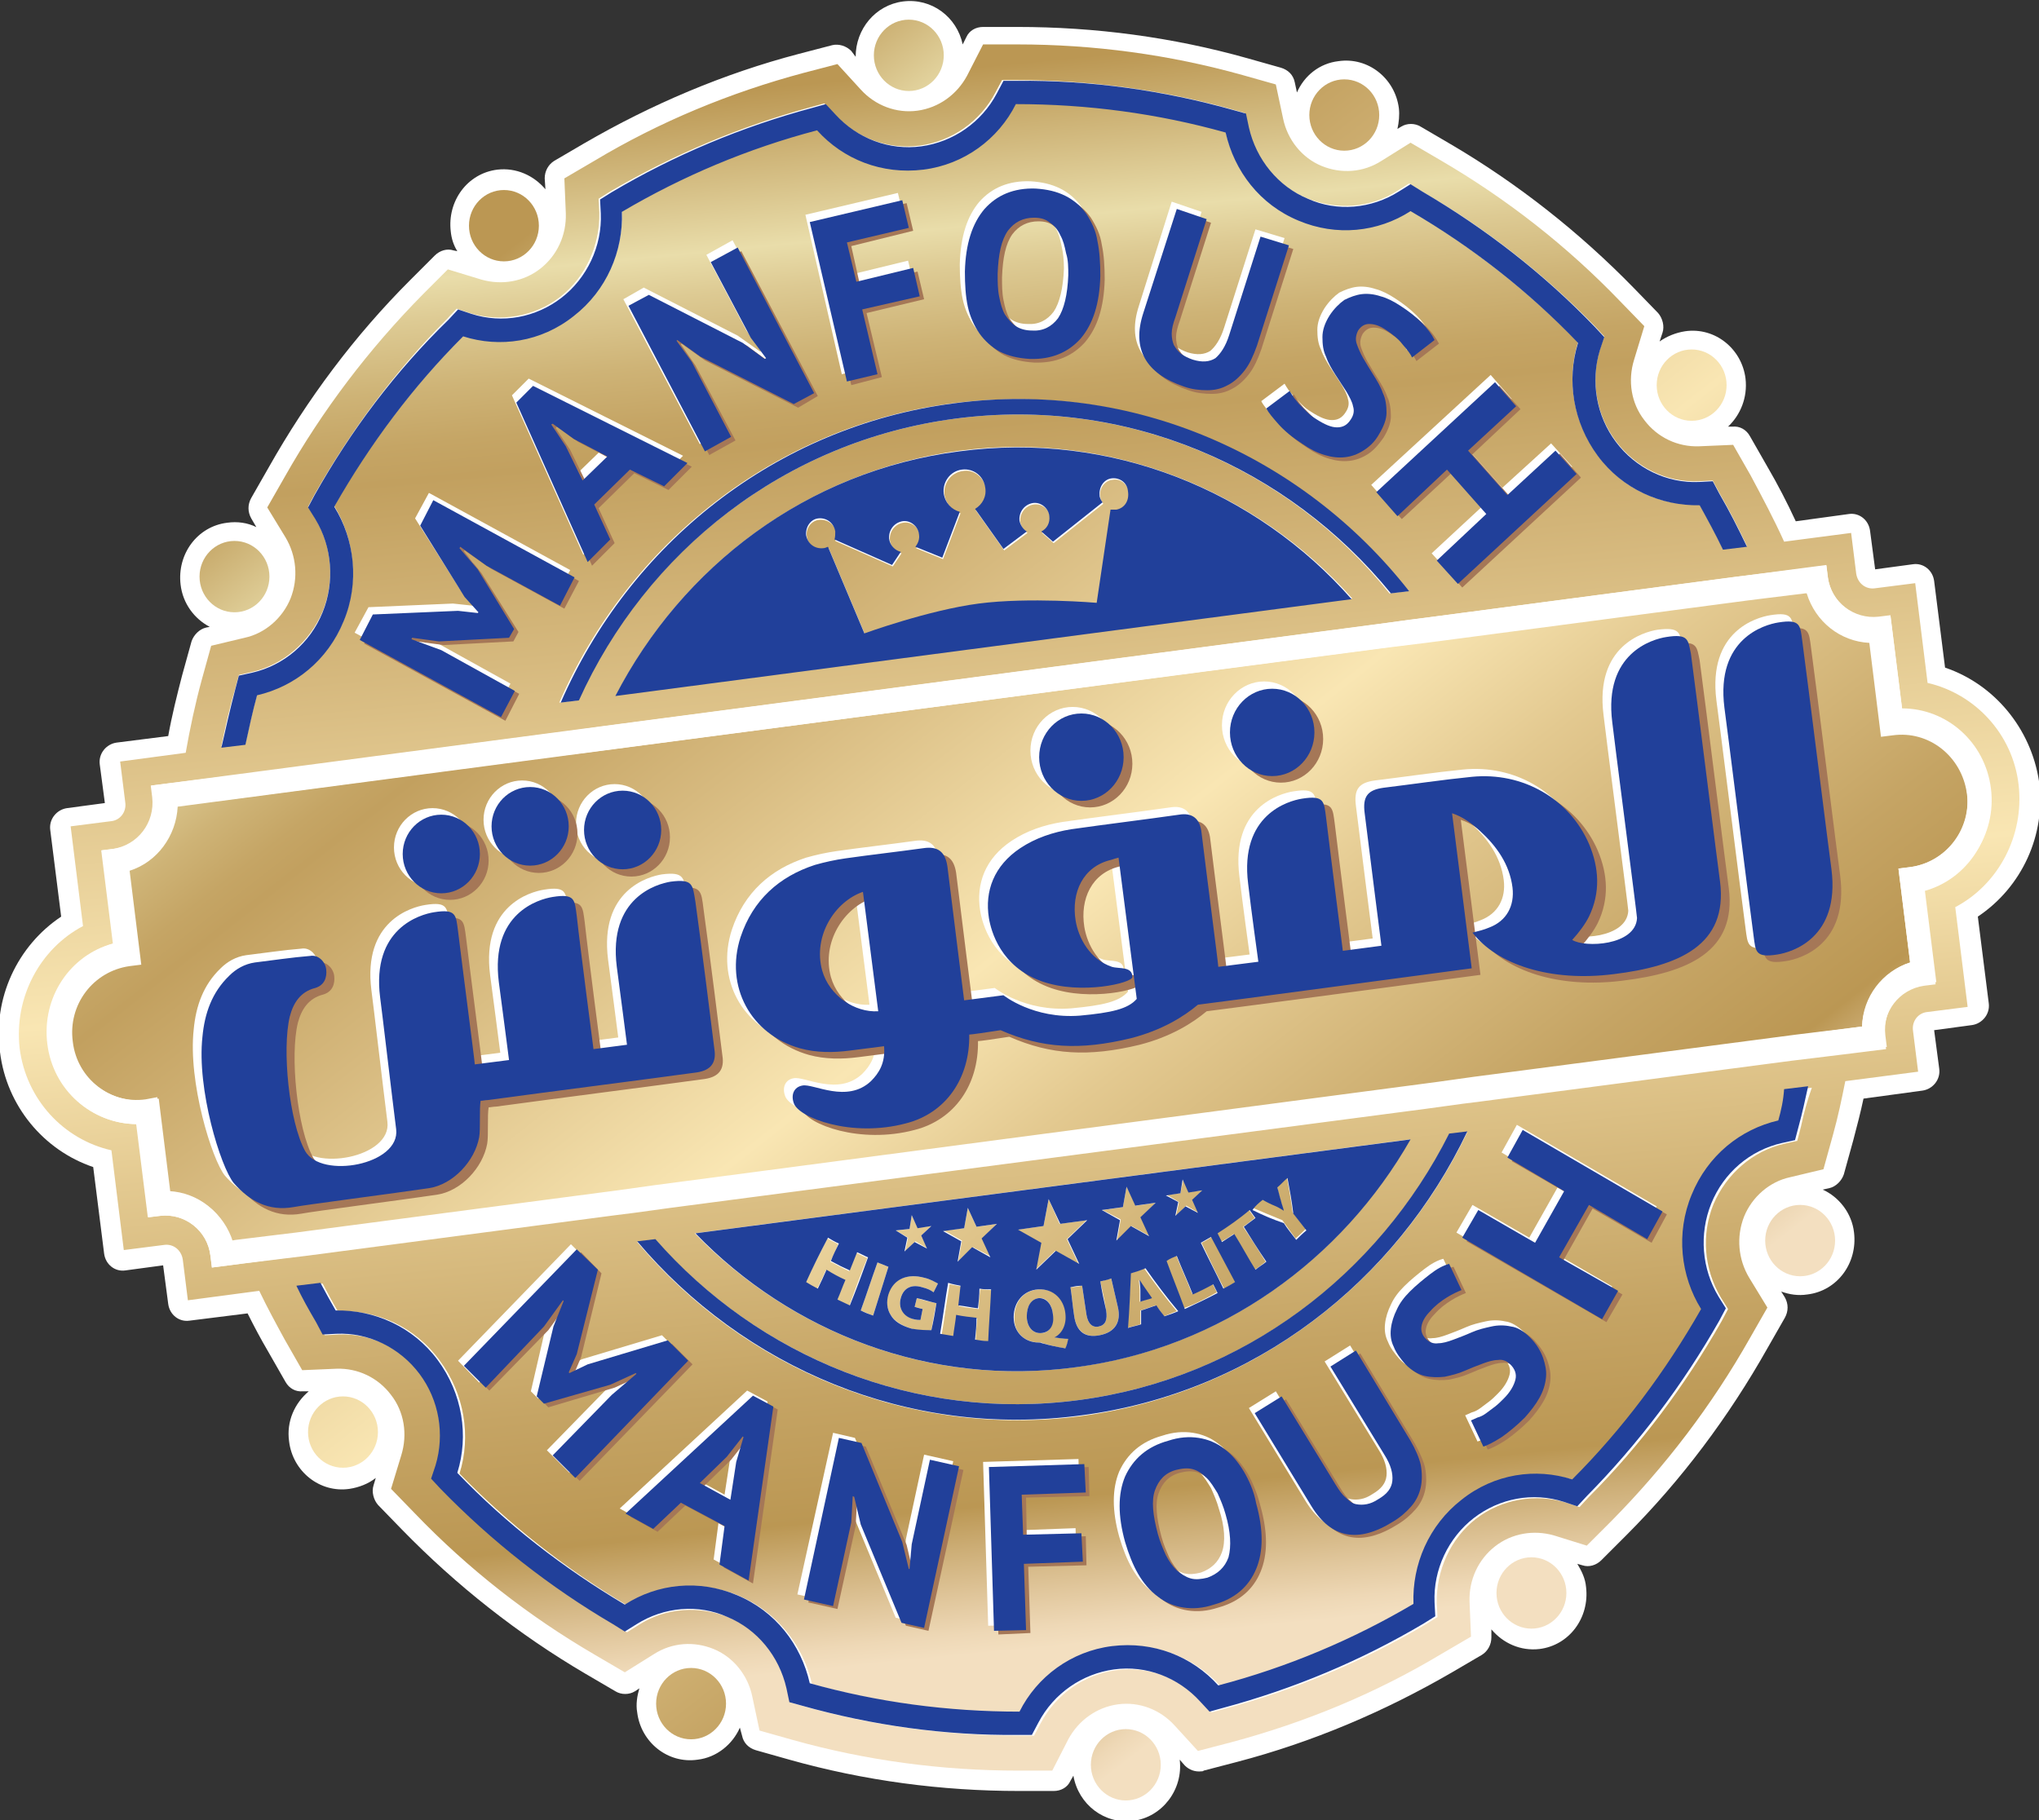 <svg xmlns="http://www.w3.org/2000/svg" xmlns:xlink="http://www.w3.org/1999/xlink" id="Layer_1" x="0px" y="0px" viewBox="0 0 280 250" style="enable-background:new 0 0 280 250;" xml:space="preserve"><rect x="0" y="0" width="280" height="250" fill="#333333" stroke="none"/> <style type="text/css"> .st0{fill:#FFFFFF;} .st1{fill:url(#SVGID_1_);} .st2{fill:url(#SVGID_2_);} .st3{fill:url(#SVGID_3_);} .st4{fill:url(#SVGID_4_);} .st5{fill:url(#SVGID_5_);} .st6{fill:url(#SVGID_6_);} .st7{fill:url(#SVGID_7_);} .st8{fill:url(#SVGID_8_);} .st9{fill:url(#SVGID_9_);} .st10{fill:url(#SVGID_10_);} .st11{fill:url(#SVGID_11_);} .st12{fill:url(#SVGID_12_);} .st13{fill:url(#SVGID_13_);} .st14{fill:url(#SVGID_14_);} .st15{fill:url(#SVGID_15_);} .st16{fill:url(#SVGID_16_);} .st17{fill:url(#SVGID_17_);} .st18{fill:url(#SVGID_18_);} .st19{fill:url(#SVGID_19_);} .st20{fill:url(#SVGID_20_);} .st21{fill:url(#SVGID_21_);} .st22{fill:url(#SVGID_22_);} .st23{fill:url(#SVGID_23_);} .st24{fill:url(#SVGID_24_);} .st25{fill:url(#SVGID_25_);} .st26{fill:url(#SVGID_26_);} .st27{fill:url(#SVGID_27_);} .st28{fill:url(#SVGID_28_);} .st29{fill:url(#SVGID_29_);} .st30{fill:#A57757;} .st31{fill:#21409A;} </style> <g> <g> <path class="st0" d="M267.1,91.7l-1.5-11.9c-0.2-1.5-1.5-2.5-2.9-2.3l-5.2,0.7l-0.7-5.3c-0.2-1.5-1.5-2.5-2.9-2.3l-7.3,1 c-1.2-2.6-2.5-5.1-3.9-7.5l-2.4-4.2c-0.5-0.9-1.4-1.4-2.4-1.3l-0.6,0c1.7-1.6,2.7-4,2.4-6.6c-0.5-4.1-4.2-7.1-8.3-6.5 c-1.3,0.2-2.5,0.7-3.5,1.4l0.4-1.2c0.3-0.9,0-2-0.6-2.7l-3.3-3.4c-7.5-7.7-16-14.4-25.2-19.8l-4.1-2.4c-0.8-0.5-1.9-0.5-2.7,0 l-0.5,0.3c0.2-0.9,0.3-1.9,0.2-2.8c-0.5-4.1-4.2-7.1-8.3-6.5c-2.6,0.3-4.7,2-5.7,4.3l-0.3-1.4c-0.2-1-0.9-1.7-1.9-2l-4.6-1.3 c-10.3-2.9-20.9-4.3-31.6-4.3l-4.7,0c-1,0-1.9,0.5-2.3,1.4l-0.5,1c-0.8-3.8-4.3-6.4-8.2-5.9c-3.8,0.5-6.5,3.8-6.5,7.6L116.9,7 c-0.7-0.7-1.7-1-2.6-0.8l-4.6,1.2c-10.3,2.7-20.2,6.9-29.5,12.3l-4.1,2.4c-0.8,0.5-1.3,1.4-1.3,2.4l0.1,1.5c-1.6-1.9-4-3-6.6-2.7 c-4.1,0.5-6.9,4.3-6.4,8.5c0.1,1,0.4,1.9,0.9,2.7l-0.5-0.1c-0.9-0.3-1.9,0-2.6,0.7l-3.4,3.4c-7.6,7.6-14.1,16.3-19.4,25.7 l-2.4,4.2c-0.5,0.9-0.5,1.9,0,2.8l0.7,1.2c-1.2-0.6-2.6-0.8-4-0.6c-4.1,0.5-6.9,4.3-6.4,8.5c0.3,2.6,1.9,4.7,4,5.8l-0.5,0.1 c-0.9,0.2-1.7,1-2,1.9l-1.3,4.7c-0.7,2.7-1.4,5.5-1.9,8.3l-7.1,0.9c-1.4,0.2-2.5,1.5-2.3,3l0.7,5.3l-5.2,0.7 c-1.4,0.2-2.5,1.5-2.3,3l1.5,11.9c-6,4-9.4,11.2-8.4,18.6c0.9,7.4,6,13.5,12.8,15.8l1.5,11.9c0.2,1.5,1.5,2.5,2.9,2.3l5.2-0.7 l0.7,5.3c0.2,1.5,1.5,2.5,2.9,2.3l8-1c0.9,1.8,1.8,3.5,2.8,5.2l2.4,4.2c0.5,0.9,1.4,1.4,2.4,1.3l0.8,0c-1.9,1.6-3.1,4.1-2.7,6.9 c0.5,4.1,4.2,7.1,8.3,6.5c1.3-0.2,2.6-0.7,3.6-1.5l-0.3,1c-0.3,0.9,0,2,0.6,2.7l3.3,3.4c7.5,7.7,16,14.4,25.2,19.8l4.1,2.4 c0.8,0.5,1.9,0.5,2.7,0l0.6-0.4c-0.3,1-0.5,2.2-0.3,3.3c0.5,4.1,4.2,7.1,8.3,6.5c2.6-0.3,4.8-2.1,5.8-4.4l0.3,1.1 c0.2,1,0.9,1.7,1.9,2l4.6,1.3c10.3,2.9,20.9,4.3,31.6,4.3l4.7,0c1,0,1.9-0.5,2.3-1.4l0.4-0.7c0.7,4,4.3,6.7,8.2,6.2 c4-0.5,6.9-4.3,6.4-8.4l0.7,0.8c0.6,0.6,1.4,0.9,2.3,0.8c0.1,0,0.2,0,0.3-0.1l4.6-1.2c10.3-2.7,20.2-6.9,29.5-12.3l4.1-2.4 c0.8-0.5,1.3-1.4,1.3-2.4l0-1.1c1.6,1.9,4,3,6.6,2.7c4.1-0.5,6.9-4.3,6.4-8.5c-0.1-1.2-0.6-2.2-1.2-3.2l0.7,0.2 c0.9,0.3,1.9,0,2.6-0.7l3.4-3.4c7.6-7.6,14.1-16.3,19.4-25.7l2.4-4.2c0.5-0.9,0.5-1.9,0-2.8l-0.5-0.8c1.1,0.4,2.3,0.6,3.6,0.4 c4.1-0.5,6.9-4.3,6.4-8.5c-0.3-2.7-2.1-4.9-4.3-5.9l0.9-0.2c0.9-0.2,1.7-1,2-1.9l1.3-4.7c0.5-1.9,1-3.8,1.4-5.7l8.1-1.1 c1.4-0.2,2.5-1.5,2.3-3l-0.7-5.3l5.2-0.7c1.4-0.2,2.5-1.5,2.3-3l-1.5-11.9c6-4,9.4-11.2,8.4-18.6C278.9,100.1,273.9,94,267.1,91.7 z"></path> <g> <linearGradient id="SVGID_1_" gradientUnits="userSpaceOnUse" x1="-221.517" y1="1038.153" x2="-333.733" y2="849.345" gradientTransform="matrix(0.992 -0.128 0.128 0.992 251.815 -819.408)"> <stop offset="1.662561e-02" style="stop-color:#F3DFC0"></stop> <stop offset="2.948082e-02" style="stop-color:#EED8B6"></stop> <stop offset="5.258610e-02" style="stop-color:#E0C69B"></stop> <stop offset="8.303697e-02" style="stop-color:#CCAD75"></stop> <stop offset="0.108" style="stop-color:#BB9753"></stop> <stop offset="0.19" style="stop-color:#C5A464"></stop> <stop offset="0.358" style="stop-color:#E3C990"></stop> <stop offset="0.462" style="stop-color:#F9E6B3"></stop> <stop offset="0.659" style="stop-color:#D6B97E"></stop> <stop offset="0.778" style="stop-color:#C2A05F"></stop> <stop offset="0.8" style="stop-color:#C5A565"></stop> <stop offset="0.834" style="stop-color:#CEB376"></stop> <stop offset="0.876" style="stop-color:#DDCA93"></stop> <stop offset="0.902" style="stop-color:#E9DDAA"></stop> <stop offset="0.946" style="stop-color:#D4BD83"></stop> <stop offset="1" style="stop-color:#BB9753"></stop> </linearGradient> <path class="st1" d="M113.4,174.5c0.9,0.5,1.7,0.9,2.6,1.4c-0.4,0.9-0.7,1.8-1.1,2.7c0.6,0.3,1.1,0.5,1.7,0.8 c0.8-2.2,1.6-4.4,2.5-6.6c-0.5-0.2-1-0.5-1.5-0.7c-0.3,0.8-0.7,1.7-1,2.5c-0.9-0.4-1.7-0.9-2.6-1.3c0.4-0.8,0.8-1.6,1.1-2.4 c-0.5-0.3-1-0.5-1.5-0.8c-1,2.1-2.1,4.1-3.1,6.2c0.5,0.3,1.1,0.6,1.6,0.9C112.6,176.3,113,175.4,113.4,174.5z"></path> <linearGradient id="SVGID_2_" gradientUnits="userSpaceOnUse" x1="-219.114" y1="1037.139" x2="-331.916" y2="847.345" gradientTransform="matrix(0.992 -0.128 0.128 0.992 251.815 -819.408)"> <stop offset="1.662561e-02" style="stop-color:#F3DFC0"></stop> <stop offset="2.948082e-02" style="stop-color:#EED8B6"></stop> <stop offset="5.258610e-02" style="stop-color:#E0C69B"></stop> <stop offset="8.303697e-02" style="stop-color:#CCAD75"></stop> <stop offset="0.108" style="stop-color:#BB9753"></stop> <stop offset="0.19" style="stop-color:#C5A464"></stop> <stop offset="0.358" style="stop-color:#E3C990"></stop> <stop offset="0.462" style="stop-color:#F9E6B3"></stop> <stop offset="0.659" style="stop-color:#D6B97E"></stop> <stop offset="0.778" style="stop-color:#C2A05F"></stop> <stop offset="0.8" style="stop-color:#C5A565"></stop> <stop offset="0.834" style="stop-color:#CEB376"></stop> <stop offset="0.876" style="stop-color:#DDCA93"></stop> <stop offset="0.902" style="stop-color:#E9DDAA"></stop> <stop offset="0.946" style="stop-color:#D4BD83"></stop> <stop offset="1" style="stop-color:#BB9753"></stop> </linearGradient> <path class="st2" d="M119.9,180.7c0.7-2.2,1.4-4.5,2.1-6.7c-0.5-0.2-1-0.4-1.5-0.6c-0.8,2.2-1.5,4.4-2.3,6.6 C118.7,180.2,119.3,180.5,119.9,180.7z"></path> <linearGradient id="SVGID_3_" gradientUnits="userSpaceOnUse" x1="-216.519" y1="1034.83" x2="-328.391" y2="846.6" gradientTransform="matrix(0.992 -0.128 0.128 0.992 251.815 -819.408)"> <stop offset="1.662561e-02" style="stop-color:#F3DFC0"></stop> <stop offset="2.948082e-02" style="stop-color:#EED8B6"></stop> <stop offset="5.258610e-02" style="stop-color:#E0C69B"></stop> <stop offset="8.303697e-02" style="stop-color:#CCAD75"></stop> <stop offset="0.108" style="stop-color:#BB9753"></stop> <stop offset="0.19" style="stop-color:#C5A464"></stop> <stop offset="0.358" style="stop-color:#E3C990"></stop> <stop offset="0.462" style="stop-color:#F9E6B3"></stop> <stop offset="0.659" style="stop-color:#D6B97E"></stop> <stop offset="0.778" style="stop-color:#C2A05F"></stop> <stop offset="0.8" style="stop-color:#C5A565"></stop> <stop offset="0.834" style="stop-color:#CEB376"></stop> <stop offset="0.876" style="stop-color:#DDCA93"></stop> <stop offset="0.902" style="stop-color:#E9DDAA"></stop> <stop offset="0.946" style="stop-color:#D4BD83"></stop> <stop offset="1" style="stop-color:#BB9753"></stop> </linearGradient> <path class="st3" d="M122.3,180.6c0.5,0.8,1.5,1.5,2.9,1.9c1,0.3,2.1,0.3,2.7,0.2c0.2-1.2,0.4-2.4,0.7-3.7 c-0.9-0.2-1.8-0.4-2.7-0.7c-0.1,0.4-0.2,0.8-0.3,1.2c0.4,0.1,0.8,0.2,1.1,0.3c-0.1,0.5-0.2,1-0.3,1.5c-0.1,0-0.5,0-0.9-0.1 c-1.4-0.4-2.2-1.5-1.8-2.9c0.4-1.5,1.6-1.9,2.9-1.5c0.8,0.2,1.2,0.4,1.6,0.7c0.2-0.4,0.4-0.8,0.6-1.2c-0.3-0.2-1-0.6-1.9-0.8 c-2.2-0.6-4.3,0.1-5,2.3C121.7,178.8,121.8,179.8,122.3,180.6z"></path> <linearGradient id="SVGID_4_" gradientUnits="userSpaceOnUse" x1="-212.678" y1="1032.497" x2="-324.567" y2="844.239" gradientTransform="matrix(0.992 -0.128 0.128 0.992 251.815 -819.408)"> <stop offset="1.662561e-02" style="stop-color:#F3DFC0"></stop> <stop offset="2.948082e-02" style="stop-color:#EED8B6"></stop> <stop offset="5.258610e-02" style="stop-color:#E0C69B"></stop> <stop offset="8.303697e-02" style="stop-color:#CCAD75"></stop> <stop offset="0.108" style="stop-color:#BB9753"></stop> <stop offset="0.19" style="stop-color:#C5A464"></stop> <stop offset="0.358" style="stop-color:#E3C990"></stop> <stop offset="0.462" style="stop-color:#F9E6B3"></stop> <stop offset="0.659" style="stop-color:#D6B97E"></stop> <stop offset="0.778" style="stop-color:#C2A05F"></stop> <stop offset="0.8" style="stop-color:#C5A565"></stop> <stop offset="0.834" style="stop-color:#CEB376"></stop> <stop offset="0.876" style="stop-color:#DDCA93"></stop> <stop offset="0.902" style="stop-color:#E9DDAA"></stop> <stop offset="0.946" style="stop-color:#D4BD83"></stop> <stop offset="1" style="stop-color:#BB9753"></stop> </linearGradient> <path class="st4" d="M131,183.6c0.1-1,0.3-2,0.4-2.9c0.9,0.2,1.9,0.3,2.8,0.4c-0.1,1-0.2,2-0.2,3c0.6,0.1,1.2,0.1,1.8,0.2 c0.1-2.4,0.3-4.7,0.4-7.1c-0.5,0-1.1-0.1-1.6-0.1c-0.1,0.9-0.2,1.8-0.2,2.7c-0.9-0.1-1.8-0.2-2.7-0.4c0.1-0.9,0.2-1.8,0.3-2.7 c-0.5-0.1-1.1-0.2-1.6-0.3c-0.4,2.3-0.7,4.7-1.1,7C129.8,183.4,130.4,183.5,131,183.6z"></path> <linearGradient id="SVGID_5_" gradientUnits="userSpaceOnUse" x1="269.952" y1="273.668" x2="169.271" y2="104.269" gradientTransform="matrix(0.905 0.424 -0.424 0.905 19.713 -129.339)"> <stop offset="1.662561e-02" style="stop-color:#F3DFC0"></stop> <stop offset="2.948082e-02" style="stop-color:#EED8B6"></stop> <stop offset="5.258610e-02" style="stop-color:#E0C69B"></stop> <stop offset="8.303697e-02" style="stop-color:#CCAD75"></stop> <stop offset="0.108" style="stop-color:#BB9753"></stop> <stop offset="0.19" style="stop-color:#C5A464"></stop> <stop offset="0.358" style="stop-color:#E3C990"></stop> <stop offset="0.462" style="stop-color:#F9E6B3"></stop> <stop offset="0.659" style="stop-color:#D6B97E"></stop> <stop offset="0.778" style="stop-color:#C2A05F"></stop> <stop offset="0.8" style="stop-color:#C5A565"></stop> <stop offset="0.834" style="stop-color:#CEB376"></stop> <stop offset="0.876" style="stop-color:#DDCA93"></stop> <stop offset="0.902" style="stop-color:#E9DDAA"></stop> <stop offset="0.946" style="stop-color:#D4BD83"></stop> <stop offset="1" style="stop-color:#BB9753"></stop> </linearGradient> <path class="st5" d="M142.7,184.4c0.2,0,0.4,0,0.5,0.1c1.1,0.3,2.1,0.6,3.2,0.7c0.1-0.4,0.2-0.9,0.4-1.3c-0.6,0-1.3-0.1-1.9-0.2 c0,0,0,0,0,0c1-0.5,1.7-1.7,1.5-3.3c-0.2-1.9-1.6-3.4-3.7-3.3c-2.1,0.1-3.4,1.7-3.4,3.8C139.2,183.2,140.9,184.4,142.7,184.4z M141,180.8c0-1.3,0.6-2.4,1.7-2.5c1.1-0.1,1.8,1,1.9,2.3c0.1,1.4-0.5,2.5-1.6,2.5C141.8,183.2,141,182.2,141,180.8z"></path> <linearGradient id="SVGID_6_" gradientUnits="userSpaceOnUse" x1="-200.212" y1="1024.831" x2="-311.926" y2="836.868" gradientTransform="matrix(0.992 -0.128 0.128 0.992 251.815 -819.408)"> <stop offset="1.662561e-02" style="stop-color:#F3DFC0"></stop> <stop offset="2.948082e-02" style="stop-color:#EED8B6"></stop> <stop offset="5.258610e-02" style="stop-color:#E0C69B"></stop> <stop offset="8.303697e-02" style="stop-color:#CCAD75"></stop> <stop offset="0.108" style="stop-color:#BB9753"></stop> <stop offset="0.19" style="stop-color:#C5A464"></stop> <stop offset="0.358" style="stop-color:#E3C990"></stop> <stop offset="0.462" style="stop-color:#F9E6B3"></stop> <stop offset="0.659" style="stop-color:#D6B97E"></stop> <stop offset="0.778" style="stop-color:#C2A05F"></stop> <stop offset="0.8" style="stop-color:#C5A565"></stop> <stop offset="0.834" style="stop-color:#CEB376"></stop> <stop offset="0.876" style="stop-color:#DDCA93"></stop> <stop offset="0.902" style="stop-color:#E9DDAA"></stop> <stop offset="0.946" style="stop-color:#D4BD83"></stop> <stop offset="1" style="stop-color:#BB9753"></stop> </linearGradient> <path class="st6" d="M150.9,182.2c-0.9,0.2-1.5-0.4-1.7-1.6c-0.2-1.3-0.4-2.7-0.6-4c-0.5,0.1-1,0.2-1.6,0.2 c0.2,1.3,0.3,2.6,0.5,3.9c0.3,2.2,1.6,3.1,3.5,2.7c2-0.4,3-1.7,2.5-3.9c-0.3-1.3-0.6-2.6-0.9-3.9c-0.5,0.1-1,0.3-1.5,0.4 c0.3,1.3,0.6,2.7,0.8,4C152.1,181.3,151.8,182,150.9,182.2z"></path> <linearGradient id="SVGID_7_" gradientUnits="userSpaceOnUse" x1="281.359" y1="262.969" x2="172.286" y2="79.451" gradientTransform="matrix(0.905 0.424 -0.424 0.905 19.713 -129.339)"> <stop offset="1.662561e-02" style="stop-color:#F3DFC0"></stop> <stop offset="2.948082e-02" style="stop-color:#EED8B6"></stop> <stop offset="5.258610e-02" style="stop-color:#E0C69B"></stop> <stop offset="8.303697e-02" style="stop-color:#CCAD75"></stop> <stop offset="0.108" style="stop-color:#BB9753"></stop> <stop offset="0.19" style="stop-color:#C5A464"></stop> <stop offset="0.358" style="stop-color:#E3C990"></stop> <stop offset="0.462" style="stop-color:#F9E6B3"></stop> <stop offset="0.659" style="stop-color:#D6B97E"></stop> <stop offset="0.778" style="stop-color:#C2A05F"></stop> <stop offset="0.8" style="stop-color:#C5A565"></stop> <stop offset="0.834" style="stop-color:#CEB376"></stop> <stop offset="0.876" style="stop-color:#DDCA93"></stop> <stop offset="0.902" style="stop-color:#E9DDAA"></stop> <stop offset="0.946" style="stop-color:#D4BD83"></stop> <stop offset="1" style="stop-color:#BB9753"></stop> </linearGradient> <path class="st7" d="M155.2,174.9c0,2.5-0.2,5-0.4,7.5c0.6-0.2,1.2-0.3,1.8-0.5c0-0.6,0-1.3,0-1.9c0.7-0.2,1.4-0.5,2.1-0.7 c0.4,0.5,0.8,1,1.1,1.5c0.6-0.2,1.2-0.5,1.8-0.7c-1.6-1.9-3.1-3.9-4.5-5.9C156.5,174.5,155.8,174.7,155.2,174.9z M156.5,178.8 c0-0.5,0-1.1,0-1.6c0-0.4-0.1-1-0.1-1.4c0,0,0,0,0,0c0.2,0.4,0.5,0.8,0.7,1.2c0.3,0.4,0.6,0.9,0.9,1.3 C157.6,178.4,157.1,178.6,156.5,178.8z"></path> <linearGradient id="SVGID_8_" gradientUnits="userSpaceOnUse" x1="-190.14" y1="1018.56" x2="-301.583" y2="831.053" gradientTransform="matrix(0.992 -0.128 0.128 0.992 251.815 -819.408)"> <stop offset="1.662561e-02" style="stop-color:#F3DFC0"></stop> <stop offset="2.948082e-02" style="stop-color:#EED8B6"></stop> <stop offset="5.258610e-02" style="stop-color:#E0C69B"></stop> <stop offset="8.303697e-02" style="stop-color:#CCAD75"></stop> <stop offset="0.108" style="stop-color:#BB9753"></stop> <stop offset="0.19" style="stop-color:#C5A464"></stop> <stop offset="0.358" style="stop-color:#E3C990"></stop> <stop offset="0.462" style="stop-color:#F9E6B3"></stop> <stop offset="0.659" style="stop-color:#D6B97E"></stop> <stop offset="0.778" style="stop-color:#C2A05F"></stop> <stop offset="0.8" style="stop-color:#C5A565"></stop> <stop offset="0.834" style="stop-color:#CEB376"></stop> <stop offset="0.876" style="stop-color:#DDCA93"></stop> <stop offset="0.902" style="stop-color:#E9DDAA"></stop> <stop offset="0.946" style="stop-color:#D4BD83"></stop> <stop offset="1" style="stop-color:#BB9753"></stop> </linearGradient> <path class="st8" d="M167.1,177.5c-0.2-0.4-0.4-0.8-0.6-1.2c-0.9,0.5-1.8,1-2.8,1.4c-0.7-1.8-1.5-3.5-2.2-5.3 c-0.5,0.2-1,0.4-1.5,0.7c0.8,2.2,1.7,4.4,2.5,6.6C164.2,179.1,165.7,178.3,167.1,177.5z"></path> <linearGradient id="SVGID_9_" gradientUnits="userSpaceOnUse" x1="-185.899" y1="1016.162" x2="-297.661" y2="828.117" gradientTransform="matrix(0.992 -0.128 0.128 0.992 251.815 -819.408)"> <stop offset="1.662561e-02" style="stop-color:#F3DFC0"></stop> <stop offset="2.948082e-02" style="stop-color:#EED8B6"></stop> <stop offset="5.258610e-02" style="stop-color:#E0C69B"></stop> <stop offset="8.303697e-02" style="stop-color:#CCAD75"></stop> <stop offset="0.108" style="stop-color:#BB9753"></stop> <stop offset="0.19" style="stop-color:#C5A464"></stop> <stop offset="0.358" style="stop-color:#E3C990"></stop> <stop offset="0.462" style="stop-color:#F9E6B3"></stop> <stop offset="0.659" style="stop-color:#D6B97E"></stop> <stop offset="0.778" style="stop-color:#C2A05F"></stop> <stop offset="0.8" style="stop-color:#C5A565"></stop> <stop offset="0.834" style="stop-color:#CEB376"></stop> <stop offset="0.876" style="stop-color:#DDCA93"></stop> <stop offset="0.902" style="stop-color:#E9DDAA"></stop> <stop offset="0.946" style="stop-color:#D4BD83"></stop> <stop offset="1" style="stop-color:#BB9753"></stop> </linearGradient> <path class="st9" d="M168.1,177c0.5-0.3,1.1-0.6,1.6-0.9c-1.1-2.1-2.2-4.1-3.3-6.2c-0.5,0.3-0.9,0.6-1.4,0.8 C166,172.8,167,174.9,168.1,177z"></path> <linearGradient id="SVGID_10_" gradientUnits="userSpaceOnUse" x1="-181.647" y1="1013.408" x2="-293.043" y2="825.98" gradientTransform="matrix(0.992 -0.128 0.128 0.992 251.815 -819.408)"> <stop offset="1.662561e-02" style="stop-color:#F3DFC0"></stop> <stop offset="2.948082e-02" style="stop-color:#EED8B6"></stop> <stop offset="5.258610e-02" style="stop-color:#E0C69B"></stop> <stop offset="8.303697e-02" style="stop-color:#CCAD75"></stop> <stop offset="0.108" style="stop-color:#BB9753"></stop> <stop offset="0.19" style="stop-color:#C5A464"></stop> <stop offset="0.358" style="stop-color:#E3C990"></stop> <stop offset="0.462" style="stop-color:#F9E6B3"></stop> <stop offset="0.659" style="stop-color:#D6B97E"></stop> <stop offset="0.778" style="stop-color:#C2A05F"></stop> <stop offset="0.8" style="stop-color:#C5A565"></stop> <stop offset="0.834" style="stop-color:#CEB376"></stop> <stop offset="0.876" style="stop-color:#DDCA93"></stop> <stop offset="0.902" style="stop-color:#E9DDAA"></stop> <stop offset="0.946" style="stop-color:#D4BD83"></stop> <stop offset="1" style="stop-color:#BB9753"></stop> </linearGradient> <path class="st10" d="M169.4,169.5c1,1.6,1.9,3.3,2.9,4.9c0.5-0.3,1-0.7,1.5-1.1c-1-1.6-2-3.2-3.1-4.8c0.6-0.4,1.1-0.8,1.6-1.2 c-0.3-0.4-0.5-0.7-0.8-1.1c-1.5,1.2-3,2.2-4.6,3.2c0.2,0.4,0.4,0.8,0.6,1.2C168.3,170.3,168.8,169.9,169.4,169.5z"></path> <linearGradient id="SVGID_11_" gradientUnits="userSpaceOnUse" x1="-175.893" y1="1010.418" x2="-288.325" y2="821.247" gradientTransform="matrix(0.992 -0.128 0.128 0.992 251.815 -819.408)"> <stop offset="1.662561e-02" style="stop-color:#F3DFC0"></stop> <stop offset="2.948082e-02" style="stop-color:#EED8B6"></stop> <stop offset="5.258610e-02" style="stop-color:#E0C69B"></stop> <stop offset="8.303697e-02" style="stop-color:#CCAD75"></stop> <stop offset="0.108" style="stop-color:#BB9753"></stop> <stop offset="0.19" style="stop-color:#C5A464"></stop> <stop offset="0.358" style="stop-color:#E3C990"></stop> <stop offset="0.462" style="stop-color:#F9E6B3"></stop> <stop offset="0.659" style="stop-color:#D6B97E"></stop> <stop offset="0.778" style="stop-color:#C2A05F"></stop> <stop offset="0.8" style="stop-color:#C5A565"></stop> <stop offset="0.834" style="stop-color:#CEB376"></stop> <stop offset="0.876" style="stop-color:#DDCA93"></stop> <stop offset="0.902" style="stop-color:#E9DDAA"></stop> <stop offset="0.946" style="stop-color:#D4BD83"></stop> <stop offset="1" style="stop-color:#BB9753"></stop> </linearGradient> <path class="st11" d="M177.9,170.1c0.5-0.4,0.9-0.8,1.4-1.3c-0.6-0.8-1.2-1.5-1.8-2.3c-0.2-1.6-0.5-3.3-0.8-4.9 c-0.4,0.5-0.9,0.9-1.4,1.3c0.2,0.6,0.3,1.2,0.5,1.8c0.1,0.5,0.3,1,0.4,1.4c0,0,0,0,0,0c-0.4-0.2-0.8-0.4-1.3-0.7 c-0.5-0.3-1.1-0.6-1.6-0.8c-0.5,0.4-1,0.8-1.5,1.2c1.4,0.6,2.8,1.2,4.3,1.8C176.8,168.6,177.3,169.3,177.9,170.1z"></path> <linearGradient id="SVGID_12_" gradientUnits="userSpaceOnUse" x1="-230.747" y1="1043.423" x2="-342.581" y2="855.258" gradientTransform="matrix(0.992 -0.128 0.128 0.992 251.815 -819.408)"> <stop offset="1.662561e-02" style="stop-color:#F3DFC0"></stop> <stop offset="2.948082e-02" style="stop-color:#EED8B6"></stop> <stop offset="5.258610e-02" style="stop-color:#E0C69B"></stop> <stop offset="8.303697e-02" style="stop-color:#CCAD75"></stop> <stop offset="0.108" style="stop-color:#BB9753"></stop> <stop offset="0.19" style="stop-color:#C5A464"></stop> <stop offset="0.358" style="stop-color:#E3C990"></stop> <stop offset="0.462" style="stop-color:#F9E6B3"></stop> <stop offset="0.659" style="stop-color:#D6B97E"></stop> <stop offset="0.778" style="stop-color:#C2A05F"></stop> <stop offset="0.8" style="stop-color:#C5A565"></stop> <stop offset="0.834" style="stop-color:#CEB376"></stop> <stop offset="0.876" style="stop-color:#DDCA93"></stop> <stop offset="0.902" style="stop-color:#E9DDAA"></stop> <stop offset="0.946" style="stop-color:#D4BD83"></stop> <stop offset="1" style="stop-color:#BB9753"></stop> </linearGradient> <ellipse class="st12" cx="154.6" cy="242.4" rx="4.8" ry="4.9"></ellipse> <linearGradient id="SVGID_13_" gradientUnits="userSpaceOnUse" x1="-199.017" y1="1024.311" x2="-311.082" y2="835.757" gradientTransform="matrix(0.992 -0.128 0.128 0.992 251.815 -819.408)"> <stop offset="1.662561e-02" style="stop-color:#F3DFC0"></stop> <stop offset="2.948082e-02" style="stop-color:#EED8B6"></stop> <stop offset="5.258610e-02" style="stop-color:#E0C69B"></stop> <stop offset="8.303697e-02" style="stop-color:#CCAD75"></stop> <stop offset="0.108" style="stop-color:#BB9753"></stop> <stop offset="0.19" style="stop-color:#C5A464"></stop> <stop offset="0.358" style="stop-color:#E3C990"></stop> <stop offset="0.462" style="stop-color:#F9E6B3"></stop> <stop offset="0.659" style="stop-color:#D6B97E"></stop> <stop offset="0.778" style="stop-color:#C2A05F"></stop> <stop offset="0.8" style="stop-color:#C5A565"></stop> <stop offset="0.834" style="stop-color:#CEB376"></stop> <stop offset="0.876" style="stop-color:#DDCA93"></stop> <stop offset="0.902" style="stop-color:#E9DDAA"></stop> <stop offset="0.946" style="stop-color:#D4BD83"></stop> <stop offset="1" style="stop-color:#BB9753"></stop> </linearGradient> <polygon class="st13" points="142.2,174.4 144.9,171.8 148.1,173.6 146.5,170.2 149.2,167.6 145.5,168.1 144,164.7 143.3,168.4 139.6,168.9 142.9,170.7 "></polygon> <linearGradient id="SVGID_14_" gradientUnits="userSpaceOnUse" x1="-190.325" y1="1019.026" x2="-302.391" y2="830.472" gradientTransform="matrix(0.992 -0.128 0.128 0.992 251.815 -819.408)"> <stop offset="1.662561e-02" style="stop-color:#F3DFC0"></stop> <stop offset="2.948082e-02" style="stop-color:#EED8B6"></stop> <stop offset="5.258610e-02" style="stop-color:#E0C69B"></stop> <stop offset="8.303697e-02" style="stop-color:#CCAD75"></stop> <stop offset="0.108" style="stop-color:#BB9753"></stop> <stop offset="0.19" style="stop-color:#C5A464"></stop> <stop offset="0.358" style="stop-color:#E3C990"></stop> <stop offset="0.462" style="stop-color:#F9E6B3"></stop> <stop offset="0.659" style="stop-color:#D6B97E"></stop> <stop offset="0.778" style="stop-color:#C2A05F"></stop> <stop offset="0.8" style="stop-color:#C5A565"></stop> <stop offset="0.834" style="stop-color:#CEB376"></stop> <stop offset="0.876" style="stop-color:#DDCA93"></stop> <stop offset="0.902" style="stop-color:#E9DDAA"></stop> <stop offset="0.946" style="stop-color:#D4BD83"></stop> <stop offset="1" style="stop-color:#BB9753"></stop> </linearGradient> <polygon class="st14" points="153.4,170.4 155.4,168.4 157.9,169.8 156.7,167.2 158.7,165.2 156,165.6 154.7,163 154.2,165.8 151.4,166.2 153.9,167.5 "></polygon> <linearGradient id="SVGID_15_" gradientUnits="userSpaceOnUse" x1="-184.067" y1="1015.223" x2="-296.132" y2="826.669" gradientTransform="matrix(0.992 -0.128 0.128 0.992 251.815 -819.408)"> <stop offset="1.662561e-02" style="stop-color:#F3DFC0"></stop> <stop offset="2.948082e-02" style="stop-color:#EED8B6"></stop> <stop offset="5.258610e-02" style="stop-color:#E0C69B"></stop> <stop offset="8.303697e-02" style="stop-color:#CCAD75"></stop> <stop offset="0.108" style="stop-color:#BB9753"></stop> <stop offset="0.19" style="stop-color:#C5A464"></stop> <stop offset="0.358" style="stop-color:#E3C990"></stop> <stop offset="0.462" style="stop-color:#F9E6B3"></stop> <stop offset="0.659" style="stop-color:#D6B97E"></stop> <stop offset="0.778" style="stop-color:#C2A05F"></stop> <stop offset="0.8" style="stop-color:#C5A565"></stop> <stop offset="0.834" style="stop-color:#CEB376"></stop> <stop offset="0.876" style="stop-color:#DDCA93"></stop> <stop offset="0.902" style="stop-color:#E9DDAA"></stop> <stop offset="0.946" style="stop-color:#D4BD83"></stop> <stop offset="1" style="stop-color:#BB9753"></stop> </linearGradient> <polygon class="st15" points="161.5,167 162.9,165.6 164.6,166.6 163.8,164.8 165.2,163.5 163.3,163.7 162.5,162 162.1,163.9 160.2,164.1 161.9,165.1 "></polygon> <linearGradient id="SVGID_16_" gradientUnits="userSpaceOnUse" x1="-206.505" y1="1028.88" x2="-318.57" y2="840.325" gradientTransform="matrix(0.992 -0.128 0.128 0.992 251.815 -819.408)"> <stop offset="1.662561e-02" style="stop-color:#F3DFC0"></stop> <stop offset="2.948082e-02" style="stop-color:#EED8B6"></stop> <stop offset="5.258610e-02" style="stop-color:#E0C69B"></stop> <stop offset="8.303697e-02" style="stop-color:#CCAD75"></stop> <stop offset="0.108" style="stop-color:#BB9753"></stop> <stop offset="0.19" style="stop-color:#C5A464"></stop> <stop offset="0.358" style="stop-color:#E3C990"></stop> <stop offset="0.462" style="stop-color:#F9E6B3"></stop> <stop offset="0.659" style="stop-color:#D6B97E"></stop> <stop offset="0.778" style="stop-color:#C2A05F"></stop> <stop offset="0.8" style="stop-color:#C5A565"></stop> <stop offset="0.834" style="stop-color:#CEB376"></stop> <stop offset="0.876" style="stop-color:#DDCA93"></stop> <stop offset="0.902" style="stop-color:#E9DDAA"></stop> <stop offset="0.946" style="stop-color:#D4BD83"></stop> <stop offset="1" style="stop-color:#BB9753"></stop> </linearGradient> <polygon class="st16" points="131.6,173.2 133.6,171.3 136.1,172.6 134.9,170.1 136.9,168.1 134.1,168.5 132.9,165.9 132.4,168.7 129.6,169 132.1,170.4 "></polygon> <linearGradient id="SVGID_17_" gradientUnits="userSpaceOnUse" x1="-211.691" y1="1032.047" x2="-323.757" y2="843.492" gradientTransform="matrix(0.992 -0.128 0.128 0.992 251.815 -819.408)"> <stop offset="1.662561e-02" style="stop-color:#F3DFC0"></stop> <stop offset="2.948082e-02" style="stop-color:#EED8B6"></stop> <stop offset="5.258610e-02" style="stop-color:#E0C69B"></stop> <stop offset="8.303697e-02" style="stop-color:#CCAD75"></stop> <stop offset="0.108" style="stop-color:#BB9753"></stop> <stop offset="0.19" style="stop-color:#C5A464"></stop> <stop offset="0.358" style="stop-color:#E3C990"></stop> <stop offset="0.462" style="stop-color:#F9E6B3"></stop> <stop offset="0.659" style="stop-color:#D6B97E"></stop> <stop offset="0.778" style="stop-color:#C2A05F"></stop> <stop offset="0.8" style="stop-color:#C5A565"></stop> <stop offset="0.834" style="stop-color:#CEB376"></stop> <stop offset="0.876" style="stop-color:#DDCA93"></stop> <stop offset="0.902" style="stop-color:#E9DDAA"></stop> <stop offset="0.946" style="stop-color:#D4BD83"></stop> <stop offset="1" style="stop-color:#BB9753"></stop> </linearGradient> <polygon class="st17" points="124.3,171.9 125.7,170.5 127.4,171.5 126.5,169.7 127.9,168.4 126,168.6 125.2,166.9 124.9,168.8 123,169 124.7,170 "></polygon> <g> <linearGradient id="SVGID_18_" gradientUnits="userSpaceOnUse" x1="-155.969" y1="996.892" x2="-267.021" y2="810.041" gradientTransform="matrix(0.992 -0.128 0.128 0.992 251.815 -819.408)"> <stop offset="1.662561e-02" style="stop-color:#F3DFC0"></stop> <stop offset="2.948082e-02" style="stop-color:#EED8B6"></stop> <stop offset="5.258610e-02" style="stop-color:#E0C69B"></stop> <stop offset="8.303697e-02" style="stop-color:#CCAD75"></stop> <stop offset="0.108" style="stop-color:#BB9753"></stop> <stop offset="0.19" style="stop-color:#C5A464"></stop> <stop offset="0.358" style="stop-color:#E3C990"></stop> <stop offset="0.462" style="stop-color:#F9E6B3"></stop> <stop offset="0.659" style="stop-color:#D6B97E"></stop> <stop offset="0.778" style="stop-color:#C2A05F"></stop> <stop offset="0.8" style="stop-color:#C5A565"></stop> <stop offset="0.834" style="stop-color:#CEB376"></stop> <stop offset="0.876" style="stop-color:#DDCA93"></stop> <stop offset="0.902" style="stop-color:#E9DDAA"></stop> <stop offset="0.946" style="stop-color:#D4BD83"></stop> <stop offset="1" style="stop-color:#BB9753"></stop> </linearGradient> <path class="st18" d="M152.8,65.9c-1.1,0.1-1.9,1.2-1.7,2.3c0,0.4,0.2,0.7,0.4,1l-6.8,5.4l-1.6-1.4c0.7-0.4,1.2-1.2,1.1-2.1 c-0.1-1.2-1.2-2-2.3-1.8s-1.9,1.2-1.8,2.4c0.1,0.6,0.5,1.2,1,1.5l-3.2,2.4l-3.9-5.5c1-0.6,1.5-1.7,1.4-2.9 c-0.2-1.6-1.7-2.8-3.2-2.5c-1.6,0.2-2.7,1.7-2.5,3.3c0.2,1.2,1.1,2.2,2.2,2.5l-2.4,6.3l-3.7-1.5c0.4-0.4,0.6-1,0.5-1.7 c-0.1-1.2-1.2-2-2.3-1.8s-1.9,1.2-1.8,2.4c0.1,0.9,0.8,1.6,1.6,1.8l-1.2,1.8l-7.9-3.5c0.1-0.3,0.2-0.7,0.1-1.1 c-0.1-1.1-1.1-1.9-2.3-1.8c-1.1,0.1-1.9,1.2-1.7,2.3c0.1,1.1,1.2,1.9,2.3,1.8c0.3,0,0.5-0.1,0.7-0.2l5,11.9 c0,0,8.8-3.1,15.7-4.1c6.9-0.9,16.2-0.1,16.2-0.1l1.9-12.8c0.2,0.1,0.5,0.1,0.8,0c1.1-0.1,1.9-1.2,1.7-2.3 C154.9,66.5,153.9,65.7,152.8,65.9z"></path> <linearGradient id="SVGID_19_" gradientUnits="userSpaceOnUse" x1="-126.906" y1="980.406" x2="-238.74" y2="792.241" gradientTransform="matrix(0.992 -0.128 0.128 0.992 251.815 -819.408)"> <stop offset="1.662561e-02" style="stop-color:#F3DFC0"></stop> <stop offset="2.948082e-02" style="stop-color:#EED8B6"></stop> <stop offset="5.258610e-02" style="stop-color:#E0C69B"></stop> <stop offset="8.303697e-02" style="stop-color:#CCAD75"></stop> <stop offset="0.108" style="stop-color:#BB9753"></stop> <stop offset="0.19" style="stop-color:#C5A464"></stop> <stop offset="0.358" style="stop-color:#E3C990"></stop> <stop offset="0.462" style="stop-color:#F9E6B3"></stop> <stop offset="0.659" style="stop-color:#D6B97E"></stop> <stop offset="0.778" style="stop-color:#C2A05F"></stop> <stop offset="0.8" style="stop-color:#C5A565"></stop> <stop offset="0.834" style="stop-color:#CEB376"></stop> <stop offset="0.876" style="stop-color:#DDCA93"></stop> <stop offset="0.902" style="stop-color:#E9DDAA"></stop> <stop offset="0.946" style="stop-color:#D4BD83"></stop> <stop offset="1" style="stop-color:#BB9753"></stop> </linearGradient> <ellipse class="st19" cx="124.8" cy="7.6" rx="4.8" ry="4.9"></ellipse> <linearGradient id="SVGID_20_" gradientUnits="userSpaceOnUse" x1="-176.699" y1="1010.642" x2="-288.533" y2="822.477" gradientTransform="matrix(0.992 -0.128 0.128 0.992 251.815 -819.408)"> <stop offset="1.662561e-02" style="stop-color:#F3DFC0"></stop> <stop offset="2.948082e-02" style="stop-color:#EED8B6"></stop> <stop offset="5.258610e-02" style="stop-color:#E0C69B"></stop> <stop offset="8.303697e-02" style="stop-color:#CCAD75"></stop> <stop offset="0.108" style="stop-color:#BB9753"></stop> <stop offset="0.19" style="stop-color:#C5A464"></stop> <stop offset="0.358" style="stop-color:#E3C990"></stop> <stop offset="0.462" style="stop-color:#F9E6B3"></stop> <stop offset="0.659" style="stop-color:#D6B97E"></stop> <stop offset="0.778" style="stop-color:#C2A05F"></stop> <stop offset="0.8" style="stop-color:#C5A565"></stop> <stop offset="0.834" style="stop-color:#CEB376"></stop> <stop offset="0.876" style="stop-color:#DDCA93"></stop> <stop offset="0.902" style="stop-color:#E9DDAA"></stop> <stop offset="0.946" style="stop-color:#D4BD83"></stop> <stop offset="1" style="stop-color:#BB9753"></stop> </linearGradient> <ellipse class="st20" cx="69.2" cy="31" rx="4.8" ry="4.9"></ellipse> <linearGradient id="SVGID_21_" gradientUnits="userSpaceOnUse" x1="-91.016" y1="958.607" x2="-202.85" y2="770.442" gradientTransform="matrix(0.992 -0.128 0.128 0.992 251.815 -819.408)"> <stop offset="1.662561e-02" style="stop-color:#F3DFC0"></stop> <stop offset="2.948082e-02" style="stop-color:#EED8B6"></stop> <stop offset="5.258610e-02" style="stop-color:#E0C69B"></stop> <stop offset="8.303697e-02" style="stop-color:#CCAD75"></stop> <stop offset="0.108" style="stop-color:#BB9753"></stop> <stop offset="0.19" style="stop-color:#C5A464"></stop> <stop offset="0.358" style="stop-color:#E3C990"></stop> <stop offset="0.462" style="stop-color:#F9E6B3"></stop> <stop offset="0.659" style="stop-color:#D6B97E"></stop> <stop offset="0.778" style="stop-color:#C2A05F"></stop> <stop offset="0.8" style="stop-color:#C5A565"></stop> <stop offset="0.834" style="stop-color:#CEB376"></stop> <stop offset="0.876" style="stop-color:#DDCA93"></stop> <stop offset="0.902" style="stop-color:#E9DDAA"></stop> <stop offset="0.946" style="stop-color:#D4BD83"></stop> <stop offset="1" style="stop-color:#BB9753"></stop> </linearGradient> <ellipse class="st21" cx="184.6" cy="15.8" rx="4.8" ry="4.9"></ellipse> <linearGradient id="SVGID_22_" gradientUnits="userSpaceOnUse" x1="-227.041" y1="1041.207" x2="-338.875" y2="853.041" gradientTransform="matrix(0.992 -0.128 0.128 0.992 251.815 -819.408)"> <stop offset="1.662561e-02" style="stop-color:#F3DFC0"></stop> <stop offset="2.948082e-02" style="stop-color:#EED8B6"></stop> <stop offset="5.258610e-02" style="stop-color:#E0C69B"></stop> <stop offset="8.303697e-02" style="stop-color:#CCAD75"></stop> <stop offset="0.108" style="stop-color:#BB9753"></stop> <stop offset="0.19" style="stop-color:#C5A464"></stop> <stop offset="0.358" style="stop-color:#E3C990"></stop> <stop offset="0.462" style="stop-color:#F9E6B3"></stop> <stop offset="0.659" style="stop-color:#D6B97E"></stop> <stop offset="0.778" style="stop-color:#C2A05F"></stop> <stop offset="0.8" style="stop-color:#C5A565"></stop> <stop offset="0.834" style="stop-color:#CEB376"></stop> <stop offset="0.876" style="stop-color:#DDCA93"></stop> <stop offset="0.902" style="stop-color:#E9DDAA"></stop> <stop offset="0.946" style="stop-color:#D4BD83"></stop> <stop offset="1" style="stop-color:#BB9753"></stop> </linearGradient> <ellipse class="st22" cx="32.2" cy="79.2" rx="4.8" ry="4.9"></ellipse> <linearGradient id="SVGID_23_" gradientUnits="userSpaceOnUse" x1="-78.515" y1="951.007" x2="-190.35" y2="762.842" gradientTransform="matrix(0.992 -0.128 0.128 0.992 251.815 -819.408)"> <stop offset="1.662561e-02" style="stop-color:#F3DFC0"></stop> <stop offset="2.948082e-02" style="stop-color:#EED8B6"></stop> <stop offset="5.258610e-02" style="stop-color:#E0C69B"></stop> <stop offset="8.303697e-02" style="stop-color:#CCAD75"></stop> <stop offset="0.108" style="stop-color:#BB9753"></stop> <stop offset="0.19" style="stop-color:#C5A464"></stop> <stop offset="0.358" style="stop-color:#E3C990"></stop> <stop offset="0.462" style="stop-color:#F9E6B3"></stop> <stop offset="0.659" style="stop-color:#D6B97E"></stop> <stop offset="0.778" style="stop-color:#C2A05F"></stop> <stop offset="0.8" style="stop-color:#C5A565"></stop> <stop offset="0.834" style="stop-color:#CEB376"></stop> <stop offset="0.876" style="stop-color:#DDCA93"></stop> <stop offset="0.902" style="stop-color:#E9DDAA"></stop> <stop offset="0.946" style="stop-color:#D4BD83"></stop> <stop offset="1" style="stop-color:#BB9753"></stop> </linearGradient> <ellipse class="st23" cx="232.3" cy="52.9" rx="4.8" ry="4.9"></ellipse> </g> <g> <linearGradient id="SVGID_24_" gradientUnits="userSpaceOnUse" x1="-180.775" y1="1013.079" x2="-292.61" y2="824.913" gradientTransform="matrix(0.992 -0.128 0.128 0.992 251.815 -819.408)"> <stop offset="1.662561e-02" style="stop-color:#F3DFC0"></stop> <stop offset="2.948082e-02" style="stop-color:#EED8B6"></stop> <stop offset="5.258610e-02" style="stop-color:#E0C69B"></stop> <stop offset="8.303697e-02" style="stop-color:#CCAD75"></stop> <stop offset="0.108" style="stop-color:#BB9753"></stop> <stop offset="0.19" style="stop-color:#C5A464"></stop> <stop offset="0.358" style="stop-color:#E3C990"></stop> <stop offset="0.462" style="stop-color:#F9E6B3"></stop> <stop offset="0.659" style="stop-color:#D6B97E"></stop> <stop offset="0.778" style="stop-color:#C2A05F"></stop> <stop offset="0.8" style="stop-color:#C5A565"></stop> <stop offset="0.834" style="stop-color:#CEB376"></stop> <stop offset="0.876" style="stop-color:#DDCA93"></stop> <stop offset="0.902" style="stop-color:#E9DDAA"></stop> <stop offset="0.946" style="stop-color:#D4BD83"></stop> <stop offset="1" style="stop-color:#BB9753"></stop> </linearGradient> <ellipse class="st24" cx="210.3" cy="218.8" rx="4.8" ry="4.9"></ellipse> <linearGradient id="SVGID_25_" gradientUnits="userSpaceOnUse" x1="-130.457" y1="982.529" x2="-242.291" y2="794.363" gradientTransform="matrix(0.992 -0.128 0.128 0.992 251.815 -819.408)"> <stop offset="1.662561e-02" style="stop-color:#F3DFC0"></stop> <stop offset="2.948082e-02" style="stop-color:#EED8B6"></stop> <stop offset="5.258610e-02" style="stop-color:#E0C69B"></stop> <stop offset="8.303697e-02" style="stop-color:#CCAD75"></stop> <stop offset="0.108" style="stop-color:#BB9753"></stop> <stop offset="0.19" style="stop-color:#C5A464"></stop> <stop offset="0.358" style="stop-color:#E3C990"></stop> <stop offset="0.462" style="stop-color:#F9E6B3"></stop> <stop offset="0.659" style="stop-color:#D6B97E"></stop> <stop offset="0.778" style="stop-color:#C2A05F"></stop> <stop offset="0.8" style="stop-color:#C5A565"></stop> <stop offset="0.834" style="stop-color:#CEB376"></stop> <stop offset="0.876" style="stop-color:#DDCA93"></stop> <stop offset="0.902" style="stop-color:#E9DDAA"></stop> <stop offset="0.946" style="stop-color:#D4BD83"></stop> <stop offset="1" style="stop-color:#BB9753"></stop> </linearGradient> <ellipse class="st25" cx="247.2" cy="170.4" rx="4.8" ry="4.9"></ellipse> <g> <linearGradient id="SVGID_26_" gradientUnits="userSpaceOnUse" x1="-266.459" y1="1065.114" x2="-378.293" y2="876.948" gradientTransform="matrix(0.992 -0.128 0.128 0.992 251.815 -819.408)"> <stop offset="1.662561e-02" style="stop-color:#F3DFC0"></stop> <stop offset="2.948082e-02" style="stop-color:#EED8B6"></stop> <stop offset="5.258610e-02" style="stop-color:#E0C69B"></stop> <stop offset="8.303697e-02" style="stop-color:#CCAD75"></stop> <stop offset="0.108" style="stop-color:#BB9753"></stop> <stop offset="0.19" style="stop-color:#C5A464"></stop> <stop offset="0.358" style="stop-color:#E3C990"></stop> <stop offset="0.462" style="stop-color:#F9E6B3"></stop> <stop offset="0.659" style="stop-color:#D6B97E"></stop> <stop offset="0.778" style="stop-color:#C2A05F"></stop> <stop offset="0.8" style="stop-color:#C5A565"></stop> <stop offset="0.834" style="stop-color:#CEB376"></stop> <stop offset="0.876" style="stop-color:#DDCA93"></stop> <stop offset="0.902" style="stop-color:#E9DDAA"></stop> <stop offset="0.946" style="stop-color:#D4BD83"></stop> <stop offset="1" style="stop-color:#BB9753"></stop> </linearGradient> <ellipse class="st26" cx="94.9" cy="234" rx="4.8" ry="4.9"></ellipse> <linearGradient id="SVGID_27_" gradientUnits="userSpaceOnUse" x1="-278.983" y1="1072.728" x2="-390.817" y2="884.562" gradientTransform="matrix(0.992 -0.128 0.128 0.992 251.815 -819.408)"> <stop offset="1.662561e-02" style="stop-color:#F3DFC0"></stop> <stop offset="2.948082e-02" style="stop-color:#EED8B6"></stop> <stop offset="5.258610e-02" style="stop-color:#E0C69B"></stop> <stop offset="8.303697e-02" style="stop-color:#CCAD75"></stop> <stop offset="0.108" style="stop-color:#BB9753"></stop> <stop offset="0.19" style="stop-color:#C5A464"></stop> <stop offset="0.358" style="stop-color:#E3C990"></stop> <stop offset="0.462" style="stop-color:#F9E6B3"></stop> <stop offset="0.659" style="stop-color:#D6B97E"></stop> <stop offset="0.778" style="stop-color:#C2A05F"></stop> <stop offset="0.8" style="stop-color:#C5A565"></stop> <stop offset="0.834" style="stop-color:#CEB376"></stop> <stop offset="0.876" style="stop-color:#DDCA93"></stop> <stop offset="0.902" style="stop-color:#E9DDAA"></stop> <stop offset="0.946" style="stop-color:#D4BD83"></stop> <stop offset="1" style="stop-color:#BB9753"></stop> </linearGradient> <ellipse class="st27" cx="47.1" cy="196.7" rx="4.8" ry="4.9"></ellipse> <linearGradient id="SVGID_28_" gradientUnits="userSpaceOnUse" x1="-179.598" y1="1011.255" x2="-290.389" y2="824.844" gradientTransform="matrix(0.992 -0.128 0.128 0.992 251.815 -819.408)"> <stop offset="1.662561e-02" style="stop-color:#F3DFC0"></stop> <stop offset="2.948082e-02" style="stop-color:#EED8B6"></stop> <stop offset="5.258610e-02" style="stop-color:#E0C69B"></stop> <stop offset="8.303697e-02" style="stop-color:#CCAD75"></stop> <stop offset="0.108" style="stop-color:#BB9753"></stop> <stop offset="0.19" style="stop-color:#C5A464"></stop> <stop offset="0.358" style="stop-color:#E3C990"></stop> <stop offset="0.462" style="stop-color:#F9E6B3"></stop> <stop offset="0.659" style="stop-color:#D6B97E"></stop> <stop offset="0.778" style="stop-color:#C2A05F"></stop> <stop offset="0.8" style="stop-color:#C5A565"></stop> <stop offset="0.834" style="stop-color:#CEB376"></stop> <stop offset="0.876" style="stop-color:#DDCA93"></stop> <stop offset="0.902" style="stop-color:#E9DDAA"></stop> <stop offset="0.946" style="stop-color:#D4BD83"></stop> <stop offset="1" style="stop-color:#BB9753"></stop> </linearGradient> <path class="st28" d="M260,100.8l-1.6,0.2l-1.6-12.9c-4-0.2-7.4-2.9-8.6-6.8L24.4,110.8l0,0c-0.2,4-2.8,7.6-6.6,8.8l1.6,12.9 l-1.6,0.2c-5,0.7-8.5,5.3-7.8,10.4c0.6,5.1,5.2,8.6,10.2,8l1.6-0.2l1.6,12.9c4,0.2,7.4,2.9,8.6,6.8L255.7,141 c0.2-4,2.9-7.6,6.6-8.8l-1.6-12.9l1.6-0.2c5-0.7,8.5-5.3,7.8-10.4C269.5,103.7,264.9,100.1,260,100.8z"></path> <linearGradient id="SVGID_29_" gradientUnits="userSpaceOnUse" x1="270.462" y1="269.579" x2="157.678" y2="79.815" gradientTransform="matrix(0.905 0.424 -0.424 0.905 19.713 -129.339)"> <stop offset="1.662561e-02" style="stop-color:#F3DFC0"></stop> <stop offset="2.948082e-02" style="stop-color:#EED8B6"></stop> <stop offset="5.258610e-02" style="stop-color:#E0C69B"></stop> <stop offset="8.303697e-02" style="stop-color:#CCAD75"></stop> <stop offset="0.108" style="stop-color:#BB9753"></stop> <stop offset="0.19" style="stop-color:#C5A464"></stop> <stop offset="0.358" style="stop-color:#E3C990"></stop> <stop offset="0.462" style="stop-color:#F9E6B3"></stop> <stop offset="0.659" style="stop-color:#D6B97E"></stop> <stop offset="0.778" style="stop-color:#C2A05F"></stop> <stop offset="0.8" style="stop-color:#C5A565"></stop> <stop offset="0.834" style="stop-color:#CEB376"></stop> <stop offset="0.876" style="stop-color:#DDCA93"></stop> <stop offset="0.902" style="stop-color:#E9DDAA"></stop> <stop offset="0.946" style="stop-color:#D4BD83"></stop> <stop offset="1" style="stop-color:#BB9753"></stop> </linearGradient> <path class="st29" d="M264.7,93.8l-1.7-13.7l-5.5,0.7c-1.3,0.2-2.4-0.7-2.6-2l-0.7-5.6l-9.2,1.2c-1.4-3.1-3-6.1-4.6-9.1 l-2.4-4.2l-4.7,0.2c-2.9,0.1-5.7-1.2-7.5-3.6c-1.8-2.3-2.3-5.4-1.4-8.3l1.4-4.6l-3.3-3.4c-7.3-7.6-15.6-14.1-24.7-19.4 l-4.1-2.4l-4,2.5c-2.5,1.6-5.5,1.8-8.2,0.7c-2.7-1.1-4.7-3.6-5.3-6.5l-1-4.7l-4.6-1.3c-10-2.8-20.4-4.2-30.9-4.2l-4.7,0 l-2.2,4.3c-1.4,2.6-3.9,4.4-6.8,4.8c-2.9,0.4-5.8-0.7-7.8-2.9l-3.2-3.5l-4.6,1.2c-10.1,2.7-19.8,6.7-28.8,12.1l-4.1,2.4 l0.2,4.8c0.1,3-1.2,5.8-3.5,7.6c-2.3,1.8-5.3,2.3-8.1,1.5L61.5,37l-3.4,3.4c-7.4,7.5-13.8,15.9-19,25.1l-2.4,4.2l2.5,4.1 c1.5,2.5,1.8,5.6,0.7,8.4c-1.1,2.7-3.5,4.8-6.3,5.4l-4.6,1.1l-1.3,4.7c-0.9,3.3-1.6,6.6-2.2,10l-9,1.2l0.7,5.6 c0.2,1.3-0.7,2.5-2,2.6l-5.5,0.7l1.7,13.7c-5.9,3.1-9.5,9.8-8.7,16.8c0.9,7,6,12.5,12.6,14l1.7,13.7l5.5-0.7 c1.3-0.2,2.4,0.7,2.6,2l0.7,5.6l9.8-1.3c1.1,2.3,2.3,4.5,3.5,6.7l2.4,4.2l4.7-0.2c2.9-0.1,5.7,1.2,7.5,3.6 c1.8,2.3,2.3,5.4,1.4,8.3l-1.4,4.6l3.3,3.4c7.3,7.6,15.6,14.1,24.7,19.4l4.1,2.4l4-2.5c2.5-1.6,5.5-1.8,8.2-0.7 c2.7,1.1,4.7,3.6,5.3,6.5l1,4.7l4.6,1.3c10,2.8,20.4,4.2,30.9,4.2l4.7,0l2.2-4.3c1.4-2.6,3.9-4.4,6.8-4.8 c2.9-0.4,5.8,0.7,7.8,2.9l3.2,3.5l4.6-1.2c10.1-2.7,19.8-6.7,28.8-12.1l4.1-2.4l-0.2-4.8c-0.1-3,1.2-5.8,3.5-7.6 c2.3-1.8,5.3-2.3,8.1-1.5l4.5,1.4l3.4-3.4c7.4-7.5,13.8-15.9,19-25.1l2.4-4.2l-2.5-4.1c-1.5-2.5-1.8-5.6-0.7-8.4 c1.1-2.7,3.5-4.8,6.3-5.4l4.6-1.1l1.3-4.7c0.7-2.5,1.2-4.9,1.7-7.4l10-1.3l-0.7-5.6c-0.2-1.3,0.7-2.5,2-2.6l5.5-0.7l-1.7-13.7 c5.9-3.1,9.5-9.8,8.7-16.8C276.4,100.8,271.2,95.3,264.7,93.8z M32.3,94.6l0.5-1.9l1.8-0.4c4.3-1,7.9-4.1,9.7-8.3 c1.7-4.2,1.3-8.9-1-12.8l-1-1.6l0.9-1.7c5-8.8,11.1-17,18.2-24.1l1.3-1.4l1.8,0.6c4.2,1.3,8.9,0.5,12.4-2.2 c3.5-2.7,5.5-7.1,5.4-11.6l-0.1-1.9l1.6-1c8.7-5.1,18-9,27.6-11.6l1.8-0.5l1.3,1.4c3,3.3,7.4,5,11.8,4.4 c4.4-0.6,8.3-3.3,10.4-7.3l0.9-1.7l1.9,0c10,0,20,1.3,29.6,4l1.8,0.5l0.4,1.9c1,4.4,4,8.1,8.1,9.8c4.1,1.7,8.8,1.4,12.5-1 l1.6-1l1.6,1C204,31.3,212,37.6,219,44.8l1.3,1.4l-0.6,1.8c-1.3,4.3-0.5,9,2.2,12.6c2.7,3.6,7,5.7,11.4,5.5l1.9-0.1l0.9,1.7 c1.4,2.4,2.6,4.8,3.8,7.3l-3.3,0.4c-1-2.1-2.1-4.1-3.2-6.1c-5.3,0.2-10.6-2.1-14-6.8c-3.4-4.6-4.3-10.4-2.7-15.5 c-6.8-7-14.6-13.1-23-18.1c-4.5,2.8-10.2,3.5-15.4,1.3c-5.2-2.2-8.8-6.8-10-12.1c-9.2-2.6-18.9-3.9-28.8-3.9 c-2.5,4.8-7.1,8.2-12.7,9c-5.6,0.7-11-1.4-14.6-5.4c-9.6,2.5-18.6,6.4-26.8,11.2c0.2,5.4-2.1,10.8-6.6,14.3 c-4.5,3.5-10.2,4.3-15.2,2.8c-6.9,7-12.9,14.9-17.7,23.4c2.8,4.6,3.4,10.4,1.3,15.7c-2.2,5.4-6.7,9-11.9,10.2 c-0.6,2.2-1.1,4.5-1.6,6.7l-3.3,0.4C30.9,100,31.5,97.3,32.3,94.6z M131.2,57.5c-23.5,3.1-42.5,18.3-51.9,38.7l-2.5,0.3 c9.4-21.6,29.4-37.9,54-41.1c24.7-3.2,48,7.3,62.5,25.8l-2.5,0.3C176.9,64.2,154.6,54.4,131.2,57.5z M185.7,82.2L84.6,95.5 c9.1-17.7,26.3-30.8,47.2-33.6C152.6,59.2,172.5,67.4,185.7,82.2z M247.3,154.8l-0.5,1.9l-1.8,0.4c-4.3,1-7.9,4.1-9.7,8.3 c-1.7,4.2-1.3,8.9,1,12.8l1,1.6l-0.9,1.7c-5,8.8-11.1,17-18.2,24.1l-1.3,1.4l-1.8-0.6c-4.2-1.3-8.9-0.5-12.4,2.2 c-3.5,2.7-5.5,7.1-5.4,11.6l0.1,1.9l-1.6,1c-8.6,5.1-17.9,9-27.6,11.6l-1.8,0.5l-1.3-1.4c-3-3.3-7.4-5-11.8-4.4 c-4.4,0.6-8.3,3.3-10.4,7.3l-0.9,1.7l-1.9,0c-10,0-20-1.3-29.6-4l-1.8-0.5l-0.4-1.9c-1-4.4-4-8.1-8.1-9.8 c-4.1-1.7-8.8-1.4-12.5,1l-1.6,1l-1.6-1c-8.7-5.1-16.6-11.4-23.7-18.6l-1.3-1.4l0.6-1.8c1.3-4.3,0.5-9-2.2-12.6 c-2.7-3.6-7-5.7-11.4-5.5l-1.9,0.1l-0.9-1.7c-0.9-1.6-1.8-3.3-2.7-5l3.3-0.4c0.7,1.3,1.3,2.5,2.1,3.8c5.3-0.2,10.6,2.1,14,6.8 c3.4,4.6,4.3,10.4,2.7,15.5c6.8,7,14.6,13.1,23,18.1c4.5-2.8,10.2-3.5,15.4-1.3c5.2,2.2,8.8,6.8,10,12.1 c9.2,2.6,18.9,3.9,28.8,3.9c2.5-4.8,7.1-8.2,12.7-9c5.6-0.7,11,1.4,14.6,5.4c9.6-2.5,18.6-6.4,26.8-11.2 c-0.2-5.4,2.1-10.8,6.6-14.3c4.5-3.5,10.2-4.3,15.2-2.8c6.9-7,12.9-14.9,17.7-23.4c-2.8-4.6-3.4-10.4-1.3-15.7 c2.2-5.4,6.7-9,11.9-10.2c0.4-1.4,0.7-2.8,1-4.2l3.3-0.4C248.2,151.1,247.7,152.9,247.3,154.8z M148.2,192.3 c22.6-3,41.1-17.2,50.8-36.5l2.5-0.3c-9.8,20.5-29.2,35.8-53,39c-23.8,3.1-46.4-6.6-61-23.9l2.5-0.3 C104.2,186.3,125.6,195.3,148.2,192.3z M95.4,169.4l98.2-12.9c-9.4,16.6-26,28.7-46,31.3C127.7,190.5,108.6,183,95.4,169.4z M264.3,122.1l1.6,12.8l-1.6,0.2c-3.4,0.4-5.8,3.6-5.4,7.1l0.2,1.6l-230,30.3l-0.2-1.6c-0.4-3.5-3.6-5.9-6.9-5.5l-1.6,0.2 l-1.6-12.8c-6.1,0-11.4-4.6-12.2-11s3.2-12.2,9-13.8l-1.6-12.8l1.6-0.2c3.4-0.4,5.8-3.6,5.4-7.1l-0.2-1.6l230-30.3l0.2,1.6 c0.4,3.5,3.6,5.9,7,5.5l1.6-0.2l1.6,12.8c6.1,0,11.4,4.6,12.2,11C274.2,114.7,270.2,120.5,264.3,122.1z"></path> </g> </g> </g> <g> <g> <path class="st0" d="M246.4,87.1c-0.3-2.2-0.2-3.1-3.3-2.6c-1.9,0.3-8.6,2.2-7.4,11.7c0.2,1.3,3.4,26.9,4,31.3 c0.3,2.2,0.2,3.1,3.3,2.6c1.9-0.3,8.6-2.2,7.4-11.7C250.2,117.1,246.9,91.5,246.4,87.1z"></path> <path class="st0" d="M227.6,86.5c-1.9,0.3-8.6,2.2-7.4,11.7c0.1,1.1,3.4,26.5,3.4,26.9c-0.2,3.8-7.2,4.1-8.9,3 c1-1.1,1.8-2.2,2.3-3.2c1.6-3.3,1.4-6.7,0-10c-2.7-6.2-9.1-9.9-16.1-9.2c-4,0.4-8,1-12.1,1.5c-2.2,0.3-2.9,1.2-2.6,3.5 c0.7,5.7,2.3,18.2,2.3,18.2l-5.3,0.7c0,0-1.6-12.5-2.3-18.3c-0.3-2.2-0.2-3.1-3.3-2.6c-1.9,0.3-8.6,2.2-7.4,11.7 c0.4,3.5,1.4,10.7,1.4,10.7l-5.5,0.7c0-0.4-1.6-12.6-2.3-18.4c-0.2-2-1.3-2.8-3.1-2.5c-4.9,0.7-9.9,1.3-14.8,2 c-2.5,0.4-4.9,1.2-7,2.6c-3.6,2.4-4.9,5.9-4.3,9.6c0.3,1.8,1.6,6.7,7.3,8.7c5.4,1.9,12.4,0.2,12.4-0.6c0-1.5-1.8-1.1-2.8-1.4 c-3-1-4.6-3.9-5-6.4c-0.6-3.8,1-7.4,4.9-8.3c0.3-0.1,0.6-0.2,1-0.3c0,0,2.4,18.7,2.5,19.4c-1.2,1.4-3.5,1.9-7.8,2.3 c-6.4,0.5-10.5-2.8-10.5-2.8l-5.4,0.7c0,0-1.6-12.6-2.3-18.4c-0.3-2-1.3-2.8-3.3-2.5c-3.6,0.5-7.2,0.9-10.7,1.4 c-1.4,0.2-2.8,0.5-4.2,0.9c-4.9,1.6-8.5,4.8-10.2,9.9c-2.2,6.8,1.4,13.4,8.2,15.3c2.2,0.6,4.5,0.6,6.8,0.3 c1.6-0.2,3.1-0.4,4.7-0.6c0.2,2.3-0.7,3.7-1.8,4.8c-3.3,3.1-7.9,0.3-9.4,0.6c-1.2,0.2-1.6,1.3-1.2,2.4c0.6,2,7.9,4.8,15.4,2.8 c5.5-1.4,8.8-6.2,8.7-12.2c0.3,0,2.4-0.3,4.3-0.6c5.7,2.5,10.9,2.8,17.9,1.1c4.3-1.1,7.3-3,9.2-4.6c1.8-0.2,33.1-4.4,37.6-5 l-2.7-21.3c1.5,0.5,2.7,1.4,3.8,2.4c2.3,2.1,4.1,4.6,4.5,7.8c0.3,2.5-0.8,4.6-3.2,5.5c-0.7,0.3-1.5,0.5-2.3,0.7 c3.4,4.4,10.7,6.8,19.4,5.7c9-1.1,15.7-4,14.6-12.7c-0.2-1.3-3.4-26.9-4-31.3C230.7,86.9,230.7,86.1,227.6,86.5z M119.4,138 c-3.2,0.2-6.7-2.1-7.7-5.6c-1.3-4.8,1.8-9.5,5.6-10.8L119.4,138z"></path> <path class="st0" d="M90.9,120.1c-1.9,0.3-8.6,2.2-7.4,11.7c0.3,2.2,1.4,10.7,1.4,10.7l-4.6,0.6c0,0-1.8-13.7-2.3-18.3 c-0.3-2.2-0.2-3.1-3.3-2.6c-1.9,0.3-8.6,2.2-7.4,11.7c0.3,2.2,1.4,10.7,1.4,10.7l-4.7,0.6c0-0.4-1.7-13.3-2.3-18.3 c-0.3-2.2-0.2-3.1-3.3-2.6c-1.9,0.3-8.6,2.2-7.4,11.7c0.2,1.4,1.7,14.2,2.2,18.1c0.6,4.9-10.3,6.9-12.5,3 c-2.2-4-3.2-14-2.1-18.5c0.5-1.9,1.5-3.4,3.5-3.9c1.3-0.4,1.6-1.5,1.5-2.5c-0.1-1.1-1.1-2.1-2.2-1.9c-2.5,0.2-5.1,0.6-7.6,0.9 c-1.4,0.2-2.6,0.9-3.5,1.8c-2.4,2.3-3.4,5.2-3.7,8.4c-0.8,7.2,2.5,17.9,4.3,20.1c2.2,2.5,4.8,3.9,8.2,3.3 c1.5-0.3,13.9-1.9,18.6-2.6c3.3-0.5,6.3-3.7,6.9-7c0.2-1.1,0-3.9,0.2-5c0.3,0,0.6-0.1,1-0.1c9.6-1.3,19.1-2.5,28.7-3.8 c1.9-0.3,2.7-1.3,2.4-3.2c-0.2-1.7-1.9-15.2-2.6-20.2C93.9,120.6,94,119.7,90.9,120.1z"></path> <ellipse class="st0" cx="173.6" cy="99.6" rx="5.8" ry="6"></ellipse> <ellipse class="st0" cx="147.3" cy="103.1" rx="5.8" ry="6"></ellipse> <ellipse class="st0" cx="84.4" cy="113.1" rx="5.3" ry="5.4"></ellipse> <ellipse class="st0" cx="71.7" cy="112.6" rx="5.3" ry="5.4"></ellipse> <ellipse class="st0" cx="59.4" cy="116.4" rx="5.3" ry="5.4"></ellipse> </g> </g> <g> <g> <path class="st30" d="M248.7,89c-0.3-2.2-0.2-3.1-3.3-2.6c-1.9,0.3-8.6,2.2-7.4,11.7c0.2,1.3,3.4,26.9,4,31.3 c0.3,2.2,0.2,3.1,3.3,2.6c1.9-0.3,8.6-2.2,7.4-11.7C252.5,119,249.3,93.4,248.7,89z"></path> <path class="st30" d="M230,88.4c-1.9,0.3-8.6,2.2-7.4,11.7c0.1,1.1,3.4,26.5,3.4,26.9c-0.2,3.8-7.2,4.1-8.9,3 c1-1.1,1.8-2.2,2.3-3.2c1.6-3.3,1.4-6.7,0-10c-2.7-6.2-9.1-9.9-16.1-9.2c-4,0.4-8,1-12.1,1.5c-2.2,0.3-2.9,1.2-2.6,3.5 c0.7,5.7,2.3,18.2,2.3,18.2l-5.3,0.7c0,0-1.6-12.5-2.3-18.3c-0.3-2.2-0.2-3.1-3.3-2.6c-1.9,0.3-8.6,2.2-7.4,11.7 c0.4,3.5,1.4,10.7,1.4,10.7l-5.5,0.7c0-0.4-1.6-12.6-2.3-18.4c-0.2-2-1.3-2.8-3.1-2.5c-4.9,0.7-9.9,1.3-14.8,2 c-2.5,0.4-4.9,1.2-7,2.6c-3.6,2.4-4.9,5.9-4.3,9.6c0.3,1.8,1.6,6.7,7.3,8.7c5.4,1.9,12.4,0.2,12.4-0.6c0-1.5-1.8-1.1-2.8-1.4 c-3-1-4.6-3.9-5-6.4c-0.6-3.8,1-7.4,4.9-8.3c0.3-0.1,0.6-0.2,1-0.3c0,0,2.4,18.7,2.5,19.4c-1.2,1.4-3.5,1.9-7.8,2.3 c-6.4,0.5-10.5-2.8-10.5-2.8l-5.4,0.7c0,0-1.6-12.6-2.3-18.4c-0.3-2-1.3-2.8-3.3-2.5c-3.6,0.5-7.2,0.9-10.7,1.4 c-1.4,0.2-2.8,0.5-4.2,0.9c-4.9,1.6-8.5,4.8-10.2,9.9c-2.2,6.8,1.4,13.4,8.2,15.3c2.2,0.6,4.5,0.6,6.8,0.3 c1.6-0.2,3.1-0.4,4.7-0.6c0.2,2.3-0.7,3.7-1.8,4.8c-3.3,3.1-7.9,0.3-9.4,0.6c-1.2,0.2-1.6,1.3-1.2,2.4c0.6,2,7.9,4.8,15.4,2.8 c5.5-1.4,8.8-6.2,8.7-12.2c0.3,0,2.4-0.3,4.3-0.6c5.7,2.5,10.9,2.8,17.9,1.1c4.3-1.1,7.3-3,9.2-4.6c1.8-0.2,33.1-4.4,37.6-5 l-2.7-21.3c1.5,0.5,2.7,1.4,3.8,2.4c2.3,2.1,4.1,4.6,4.5,7.8c0.3,2.5-0.8,4.6-3.2,5.5c-0.7,0.3-1.5,0.5-2.3,0.7 c3.4,4.4,10.7,6.8,19.4,5.7c9-1.1,15.7-4,14.6-12.7c-0.2-1.3-3.4-26.9-4-31.3C233,88.8,233.1,88,230,88.4z M121.8,139.8 c-3.2,0.2-6.7-2.1-7.7-5.6c-1.3-4.8,1.8-9.5,5.6-10.8L121.8,139.8z"></path> <path class="st30" d="M93.2,122c-1.9,0.3-8.6,2.2-7.4,11.7c0.3,2.2,1.4,10.7,1.4,10.7l-4.6,0.6c0,0-1.8-13.7-2.3-18.3 c-0.3-2.2-0.2-3.1-3.3-2.6c-1.9,0.3-8.6,2.2-7.4,11.7c0.3,2.2,1.4,10.7,1.4,10.7l-4.7,0.6c0-0.4-1.7-13.3-2.3-18.3 c-0.3-2.2-0.2-3.1-3.3-2.6c-1.9,0.3-8.6,2.2-7.4,11.7c0.2,1.4,1.7,14.2,2.2,18.1c0.6,4.9-10.3,6.9-12.5,3 c-2.2-4-3.2-14-2.1-18.5c0.5-1.9,1.5-3.4,3.5-3.9c1.3-0.4,1.6-1.5,1.5-2.5c-0.1-1.1-1.1-2.1-2.2-1.9c-2.5,0.2-5.1,0.6-7.6,0.9 c-1.4,0.2-2.6,0.9-3.5,1.8c-2.4,2.3-3.4,5.2-3.7,8.4c-0.8,7.2,2.5,17.9,4.3,20.1c2.2,2.5,4.8,3.9,8.2,3.3 c1.5-0.3,13.9-1.9,18.6-2.6c3.3-0.5,6.3-3.7,6.9-7c0.2-1.1,0-3.9,0.2-5c0.3,0,0.6-0.1,1-0.1c9.6-1.3,19.1-2.5,28.7-3.8 c1.9-0.3,2.7-1.3,2.4-3.2c-0.2-1.7-1.9-15.2-2.6-20.2C96.3,122.4,96.3,121.6,93.2,122z"></path> <ellipse class="st30" cx="175.9" cy="101.5" rx="5.8" ry="6"></ellipse> <ellipse class="st30" cx="149.7" cy="104.9" rx="5.8" ry="6"></ellipse> <ellipse class="st30" cx="86.7" cy="115" rx="5.3" ry="5.4"></ellipse> <ellipse class="st30" cx="74" cy="114.5" rx="5.3" ry="5.4"></ellipse> <ellipse class="st30" cx="61.8" cy="118.2" rx="5.3" ry="5.4"></ellipse> </g> </g> <g> <g> <path class="st31" d="M247.5,88.1c-0.3-2.2-0.2-3.1-3.3-2.6c-1.9,0.3-8.6,2.2-7.4,11.7c0.2,1.3,3.4,26.9,4,31.3 c0.3,2.2,0.2,3.1,3.3,2.6c1.9-0.3,8.6-2.2,7.4-11.7C251.3,118.1,248.1,92.5,247.5,88.1z"></path> <path class="st31" d="M228.8,87.5c-1.9,0.3-8.6,2.2-7.4,11.7c0.1,1.1,3.4,26.5,3.4,26.9c-0.2,3.8-7.2,4.1-8.9,3 c1-1.1,1.8-2.2,2.3-3.2c1.6-3.3,1.4-6.7,0-10c-2.7-6.2-9.1-9.9-16.1-9.2c-4,0.4-8,1-12.1,1.5c-2.2,0.3-2.9,1.2-2.6,3.5 c0.7,5.7,2.3,18.2,2.3,18.2l-5.3,0.7c0,0-1.6-12.5-2.3-18.3c-0.3-2.2-0.2-3.1-3.3-2.6c-1.9,0.3-8.6,2.2-7.4,11.7 c0.4,3.5,1.4,10.7,1.4,10.7l-5.5,0.7c0-0.4-1.6-12.6-2.3-18.4c-0.2-2-1.3-2.8-3.1-2.5c-4.9,0.7-9.9,1.3-14.8,2 c-2.5,0.4-4.9,1.2-7,2.6c-3.6,2.4-4.9,5.9-4.3,9.6c0.3,1.8,1.6,6.7,7.3,8.7c5.4,1.9,12.4,0.2,12.4-0.6c0-1.5-1.8-1.1-2.8-1.4 c-3-1-4.6-3.9-5-6.4c-0.6-3.8,1-7.4,4.9-8.3c0.3-0.1,0.6-0.2,1-0.3c0,0,2.4,18.7,2.5,19.4c-1.2,1.4-3.5,1.9-7.8,2.3 c-6.4,0.5-10.5-2.8-10.5-2.8l-5.4,0.7c0,0-1.6-12.6-2.3-18.4c-0.3-2-1.3-2.8-3.3-2.5c-3.6,0.5-7.2,0.9-10.7,1.4 c-1.4,0.2-2.8,0.5-4.2,0.9c-4.9,1.6-8.5,4.8-10.2,9.9c-2.2,6.8,1.4,13.4,8.2,15.3c2.2,0.6,4.5,0.6,6.8,0.3 c1.6-0.2,3.1-0.4,4.7-0.6c0.2,2.3-0.7,3.7-1.8,4.8c-3.3,3.1-7.9,0.3-9.4,0.6c-1.2,0.2-1.6,1.3-1.2,2.4c0.6,2,7.9,4.8,15.4,2.8 c5.5-1.4,8.8-6.2,8.7-12.2c0.3,0,2.4-0.3,4.3-0.6c5.7,2.5,10.9,2.8,17.9,1.1c4.3-1.1,7.3-3,9.2-4.6c1.8-0.2,33.1-4.4,37.6-5 l-2.7-21.3c1.5,0.5,2.7,1.4,3.8,2.4c2.3,2.1,4.1,4.6,4.5,7.8c0.3,2.5-0.8,4.6-3.2,5.5c-0.7,0.3-1.5,0.5-2.3,0.7 c3.4,4.4,10.7,6.8,19.4,5.7c9-1.1,15.7-4,14.6-12.7c-0.2-1.3-3.4-26.9-4-31.3C231.8,87.9,231.9,87,228.8,87.5z M120.6,138.9 c-3.2,0.2-6.7-2.1-7.7-5.6c-1.3-4.8,1.8-9.5,5.6-10.8L120.6,138.9z"></path> <path class="st31" d="M92.1,121.1c-1.9,0.3-8.6,2.2-7.4,11.7c0.3,2.2,1.4,10.7,1.4,10.7l-4.6,0.6c0,0-1.8-13.7-2.3-18.3 c-0.3-2.2-0.2-3.1-3.3-2.6c-1.9,0.3-8.6,2.2-7.4,11.7c0.3,2.2,1.4,10.7,1.4,10.7l-4.7,0.6c0-0.4-1.7-13.3-2.3-18.3 c-0.3-2.2-0.2-3.1-3.3-2.6c-1.9,0.3-8.6,2.2-7.4,11.7c0.2,1.4,1.7,14.2,2.2,18.1c0.6,4.9-10.3,6.9-12.5,3 c-2.2-4-3.2-14-2.1-18.5c0.5-1.9,1.5-3.4,3.5-3.9c1.3-0.4,1.6-1.5,1.5-2.5c-0.1-1.1-1.1-2.1-2.2-1.9c-2.5,0.2-5.1,0.6-7.6,0.9 c-1.4,0.2-2.6,0.9-3.5,1.8c-2.4,2.3-3.4,5.2-3.7,8.4c-0.8,7.2,2.5,17.9,4.3,20.1c2.2,2.5,4.8,3.9,8.2,3.3 c1.5-0.3,13.9-1.9,18.6-2.6c3.3-0.5,6.3-3.7,6.9-7c0.2-1.1,0-3.9,0.2-5c0.3,0,0.6-0.1,1-0.1c9.6-1.3,19.1-2.5,28.7-3.8 c1.9-0.3,2.7-1.3,2.4-3.2c-0.2-1.7-1.9-15.2-2.6-20.2C95.1,121.5,95.2,120.7,92.1,121.1z"></path> <ellipse class="st31" cx="174.7" cy="100.6" rx="5.8" ry="6"></ellipse> <ellipse class="st31" cx="148.5" cy="104" rx="5.8" ry="6"></ellipse> <ellipse class="st31" cx="85.5" cy="114" rx="5.3" ry="5.4"></ellipse> <ellipse class="st31" cx="72.8" cy="113.5" rx="5.3" ry="5.4"></ellipse> <ellipse class="st31" cx="60.6" cy="117.3" rx="5.3" ry="5.4"></ellipse> </g> </g> <path class="st31" d="M244.2,153.9c-5.2,1.2-9.7,4.8-11.9,10.2c-2.2,5.3-1.5,11.2,1.3,15.7c-4.9,8.6-10.8,16.5-17.7,23.4 c-5-1.6-10.7-0.8-15.2,2.8c-4.5,3.5-6.8,8.9-6.6,14.3c-8.3,4.9-17.3,8.7-26.8,11.2c-3.6-4-8.9-6.1-14.6-5.4 c-5.6,0.7-10.3,4.2-12.7,9c-9.9,0-19.5-1.3-28.8-3.9c-1.2-5.3-4.7-9.9-10-12.1c-5.2-2.2-10.9-1.6-15.4,1.3c-8.4-5-16.2-11-23-18.1 c1.6-5.1,0.7-10.9-2.7-15.5c-3.4-4.6-8.7-6.9-14-6.8c-0.7-1.2-1.4-2.5-2.1-3.8l-3.3,0.4c0.8,1.7,1.7,3.3,2.7,5l0.9,1.7l1.9-0.1 c4.4-0.2,8.7,1.9,11.4,5.5c2.7,3.6,3.5,8.3,2.2,12.6l-0.6,1.8l1.3,1.4c7,7.2,15,13.5,23.7,18.6l1.6,1l1.6-1 c3.8-2.4,8.5-2.8,12.5-1c4.1,1.7,7.1,5.4,8.1,9.8l0.4,1.9l1.8,0.5c9.6,2.7,19.6,4.1,29.6,4l1.9,0l0.9-1.7c2.1-4,6-6.7,10.4-7.3 c4.4-0.6,8.8,1.1,11.8,4.4l1.3,1.4l1.8-0.5c9.7-2.6,19-6.5,27.6-11.6l1.6-1l-0.1-1.9c-0.2-4.5,1.9-8.9,5.4-11.6 c3.5-2.7,8.1-3.6,12.4-2.2l1.8,0.6l1.3-1.4c7.1-7.2,13.2-15.3,18.2-24.1l0.9-1.7l-1-1.6c-2.3-3.8-2.7-8.6-1-12.8 c1.7-4.2,5.3-7.3,9.7-8.3l1.8-0.4l0.5-1.9c0.5-1.8,0.9-3.7,1.3-5.5l-3.3,0.4C244.9,151.1,244.6,152.5,244.2,153.9z"></path> <path class="st31" d="M35.3,95.5c5.2-1.2,9.7-4.8,11.9-10.2c2.2-5.3,1.5-11.2-1.3-15.7c4.9-8.6,10.8-16.5,17.7-23.4 c5,1.6,10.7,0.8,15.2-2.8c4.5-3.5,6.8-8.9,6.6-14.3c8.3-4.9,17.3-8.7,26.8-11.2c3.6,4,8.9,6.1,14.6,5.4c5.6-0.7,10.3-4.2,12.7-9 c9.9,0,19.5,1.3,28.8,3.9c1.2,5.3,4.7,9.9,10,12.1c5.2,2.2,10.9,1.6,15.4-1.3c8.4,4.9,16.2,11,23,18.1c-1.6,5.1-0.7,10.9,2.7,15.5 c3.4,4.6,8.7,6.9,14,6.8c1.1,2,2.2,4,3.2,6.1l3.3-0.4c-1.2-2.5-2.4-4.9-3.8-7.3l-0.9-1.7l-1.9,0.1c-4.4,0.2-8.7-1.9-11.4-5.5 c-2.7-3.6-3.5-8.3-2.2-12.6l0.6-1.8l-1.3-1.4c-7-7.3-15-13.5-23.7-18.6l-1.6-1l-1.6,1c-3.8,2.4-8.5,2.8-12.5,1 c-4.1-1.7-7.1-5.4-8.1-9.8l-0.4-1.9l-1.8-0.5c-9.6-2.7-19.6-4.1-29.6-4l-1.9,0l-0.9,1.7c-2.1,4-6,6.7-10.4,7.3 c-4.4,0.6-8.8-1.1-11.8-4.4l-1.3-1.4l-1.8,0.5c-9.7,2.6-19,6.5-27.6,11.6l-1.6,1l0.1,1.9c0.2,4.5-1.9,8.9-5.4,11.6 c-3.5,2.7-8.1,3.6-12.4,2.2l-1.8-0.6l-1.3,1.4C54.3,51,48.2,59.1,43.2,68l-0.9,1.7l1,1.6c2.3,3.8,2.7,8.6,1,12.8 c-1.7,4.2-5.3,7.3-9.7,8.3l-1.8,0.4l-0.5,1.9c-0.7,2.7-1.3,5.3-1.9,8l3.3-0.4C34.2,100,34.7,97.7,35.3,95.5z"></path> <path class="st31" d="M148.2,192.3c-22.6,3-44.1-6-58.2-22.1l-2.5,0.3c14.6,17.3,37.2,27.1,61,23.9c23.8-3.1,43.2-18.4,53-39 l-2.5,0.3C189.3,175,170.8,189.3,148.2,192.3z"></path> <path class="st31" d="M131.2,57.5c23.5-3.1,45.7,6.7,59.8,24l2.5-0.3c-14.5-18.5-37.9-29.1-62.5-25.8c-24.7,3.2-44.6,19.5-54,41.1 l2.5-0.3C88.7,75.8,107.7,60.6,131.2,57.5z"></path> <path class="st31" d="M143,183.1c1.2-0.1,1.8-1.1,1.6-2.5c-0.1-1.3-0.8-2.3-1.9-2.3c-1.1,0.1-1.7,1.1-1.7,2.5 C141,182.2,141.8,183.2,143,183.1z"></path> <path class="st31" d="M131.7,62c-20.9,2.7-38,15.8-47.2,33.6l101.1-13.3C172.5,67.4,152.6,59.2,131.7,62z M153.3,70 c-0.3,0-0.5,0-0.8,0l-1.9,12.8c0,0-9.3-0.8-16.2,0.1c-6.9,0.9-15.7,4.1-15.7,4.1l-5-11.9c-0.2,0.1-0.5,0.2-0.7,0.2 c-1.1,0.1-2.1-0.6-2.3-1.8c-0.1-1.1,0.6-2.2,1.7-2.3c1.1-0.1,2.1,0.6,2.3,1.8c0,0.4,0,0.7-0.1,1.1l7.9,3.5l1.2-1.8 c-0.8-0.2-1.5-0.9-1.6-1.8c-0.1-1.2,0.7-2.2,1.8-2.4s2.2,0.7,2.3,1.8c0.1,0.6-0.1,1.2-0.5,1.7l3.7,1.5l2.4-6.3 c-1.1-0.3-2-1.2-2.2-2.5c-0.2-1.6,0.9-3.1,2.5-3.3c1.6-0.2,3,0.9,3.2,2.5c0.2,1.2-0.4,2.3-1.4,2.9l3.9,5.5l3.2-2.4 c-0.5-0.3-0.9-0.9-1-1.5c-0.1-1.2,0.7-2.2,1.8-2.4s2.2,0.7,2.3,1.8c0.1,0.9-0.3,1.7-1.1,2.1l1.6,1.4l6.8-5.4 c-0.2-0.3-0.4-0.6-0.4-1c-0.1-1.1,0.6-2.2,1.7-2.3c1.1-0.1,2.1,0.6,2.2,1.8C155.1,68.8,154.4,69.8,153.3,70z"></path> <path class="st31" d="M147.7,187.8c20-2.6,36.6-14.8,46-31.3l-98.2,12.9C108.6,183,127.7,190.5,147.7,187.8z M159.9,180.8 c-0.4-0.5-0.8-1-1.1-1.5c-0.7,0.2-1.4,0.5-2.1,0.7c0,0.6,0,1.3,0,1.9c-0.6,0.2-1.2,0.3-1.8,0.5c0.2-2.5,0.3-5,0.4-7.5 c0.7-0.2,1.3-0.4,2-0.7c1.4,2,2.9,4,4.5,5.9C161.1,180.4,160.5,180.6,159.9,180.8z M173.4,164.8c0.5,0.3,1.1,0.6,1.6,0.8 c0.5,0.2,0.8,0.4,1.3,0.7c0,0,0,0,0,0c-0.1-0.5-0.3-0.9-0.4-1.4c-0.2-0.6-0.3-1.2-0.5-1.8c0.5-0.4,0.9-0.9,1.4-1.3 c0.3,1.6,0.6,3.2,0.8,4.9c0.6,0.8,1.2,1.5,1.8,2.3c-0.5,0.4-0.9,0.8-1.4,1.3c-0.6-0.8-1.2-1.5-1.7-2.3c-1.5-0.5-2.9-1.1-4.3-1.8 C172.4,165.6,172.9,165.2,173.4,164.8z M171.6,166.2c0.3,0.4,0.5,0.7,0.8,1.1c-0.5,0.4-1.1,0.8-1.6,1.2c1,1.6,2,3.2,3.1,4.8 c-0.5,0.4-1,0.7-1.5,1.1c-1-1.6-1.9-3.3-2.9-4.9c-0.6,0.4-1.1,0.7-1.7,1.1c-0.2-0.4-0.4-0.8-0.6-1.2 C168.6,168.5,170.2,167.4,171.6,166.2z M169.6,176.1c-0.5,0.3-1,0.6-1.6,0.9c-1-2.1-2.1-4.2-3.1-6.3c0.5-0.3,0.9-0.5,1.4-0.8 C167.4,172,168.5,174,169.6,176.1z M162.1,163.9l0.3-1.9l0.8,1.8l1.9-0.3l-1.4,1.3l0.8,1.8l-1.7-0.9l-1.4,1.3l0.4-1.9l-1.7-0.9 L162.1,163.9z M161.6,172.5c0.7,1.8,1.5,3.5,2.2,5.3c0.9-0.4,1.9-0.9,2.8-1.4c0.2,0.4,0.4,0.8,0.6,1.2c-1.5,0.8-3,1.5-4.5,2.2 c-0.8-2.2-1.7-4.4-2.5-6.6C160.6,172.9,161.1,172.7,161.6,172.5z M154.2,165.8l0.5-2.8l1.2,2.6l2.8-0.4l-2.1,2l1.2,2.6l-2.5-1.4 l-2,2l0.5-2.8l-2.5-1.4L154.2,165.8z M151.9,180c-0.3-1.3-0.6-2.7-0.8-4c0.5-0.1,1-0.2,1.5-0.4c0.3,1.3,0.6,2.6,0.9,3.9 c0.5,2.1-0.4,3.5-2.5,3.9c-2,0.4-3.2-0.5-3.5-2.7c-0.2-1.3-0.3-2.6-0.5-3.9c0.5-0.1,1-0.2,1.6-0.2c0.2,1.3,0.4,2.7,0.6,4 c0.2,1.2,0.8,1.8,1.7,1.6C151.8,182,152.1,181.3,151.9,180z M143.3,168.4l0.7-3.7l1.6,3.4l3.7-0.5l-2.7,2.6l1.6,3.4l-3.2-1.8 l-2.7,2.6l0.7-3.7l-3.2-1.8L143.3,168.4z M139.2,180.9c0-2.1,1.4-3.7,3.4-3.8c2.1-0.1,3.5,1.4,3.7,3.3c0.2,1.6-0.5,2.8-1.5,3.3 c0,0,0,0,0,0c0.6,0.1,1.3,0.2,1.9,0.2c-0.1,0.4-0.2,0.9-0.4,1.3c-1.2-0.2-2.1-0.4-3.2-0.7c-0.2-0.1-0.4-0.1-0.5-0.1 C140.9,184.4,139.2,183.2,139.2,180.9z M132.4,168.7l0.5-2.8l1.2,2.6l2.8-0.4l-2.1,2l1.2,2.6l-2.5-1.4l-2,2l0.5-2.8l-2.5-1.4 L132.4,168.7z M131.9,176.6c-0.1,0.9-0.2,1.8-0.3,2.7c0.9,0.1,1.8,0.3,2.7,0.4c0.1-0.9,0.2-1.8,0.2-2.7c0.5,0.1,1.1,0.1,1.6,0.1 c-0.1,2.4-0.3,4.7-0.4,7.1c-0.6,0-1.2-0.1-1.8-0.2c0.1-1,0.2-2,0.2-3c-0.9-0.1-1.9-0.2-2.8-0.4c-0.1,1-0.3,2-0.4,2.9 c-0.6-0.1-1.2-0.2-1.8-0.3c0.4-2.3,0.7-4.7,1.1-7C130.8,176.4,131.4,176.5,131.9,176.6z M124.9,168.8l0.3-1.9l0.8,1.8l1.9-0.3 l-1.4,1.3l0.8,1.8l-1.7-0.9l-1.4,1.3l0.4-1.9L123,169L124.9,168.8z M126.9,175.5c0.9,0.2,1.5,0.6,1.9,0.8 c-0.2,0.4-0.4,0.8-0.6,1.2c-0.4-0.3-0.8-0.5-1.6-0.7c-1.3-0.4-2.5,0-2.9,1.5c-0.4,1.4,0.4,2.6,1.8,2.9c0.4,0.1,0.7,0.1,0.9,0.1 c0.1-0.5,0.2-1,0.3-1.5c-0.4-0.1-0.8-0.2-1.1-0.3c0.1-0.4,0.2-0.8,0.3-1.2c0.9,0.2,1.8,0.5,2.7,0.7c-0.2,1.2-0.4,2.4-0.7,3.7 c-0.6,0-1.6,0-2.7-0.2c-1.4-0.4-2.4-1-2.9-1.9c-0.5-0.8-0.6-1.8-0.3-2.8C122.7,175.6,124.7,174.9,126.9,175.5z M122,174 c-0.7,2.2-1.4,4.5-2.1,6.7c-0.6-0.2-1.1-0.4-1.7-0.7c0.8-2.2,1.5-4.4,2.3-6.6C121,173.6,121.5,173.8,122,174z M113.7,170 c0.5,0.3,1,0.6,1.5,0.8c-0.4,0.8-0.8,1.6-1.1,2.4c0.9,0.5,1.7,0.9,2.6,1.3c0.3-0.8,0.7-1.7,1-2.5c0.5,0.2,1,0.5,1.5,0.7 c-0.8,2.2-1.6,4.4-2.5,6.6c-0.6-0.3-1.1-0.5-1.7-0.8c0.4-0.9,0.7-1.8,1.1-2.7c-0.9-0.4-1.8-0.9-2.6-1.4c-0.4,0.9-0.8,1.8-1.2,2.6 c-0.6-0.3-1.1-0.6-1.6-0.9C111.6,174.1,112.6,172.1,113.7,170z"></path> <path class="st31" d="M156.5,175.8C156.5,175.8,156.5,175.8,156.5,175.8c0,0.4,0.1,1,0.1,1.4c0,0.5,0,1.1,0,1.6 c0.5-0.2,1.1-0.3,1.6-0.5c-0.3-0.4-0.6-0.9-0.9-1.3C157,176.6,156.7,176.1,156.5,175.8z"></path> <g> <polygon class="st0" points="90.9,183.4 79.9,186.7 77.4,187.9 77.3,187.8 78.3,185.3 81.2,173.7 78.4,170.9 62.9,186.9 65.8,189.9 73.9,181.5 76.5,177.9 76.6,178 75.1,181.6 72.9,191.1 73.9,192.1 83,189.5 86.4,187.9 86.6,188 83.2,190.9 75.1,199.2 78.2,202.3 93.7,186.2 "></polygon> <path class="st0" d="M85.1,207.2l3.8,2.1l3.8-3.6l6,3.2l-0.7,5.3l4,2.2l3.4-23.9l-2.8-1.5L85.1,207.2z M100.3,200.1l-0.8,5.2 l-4.2-2.3l3.7-3.6l2.2-2.8l0.1,0.1L100.3,200.1z"></path> <polygon class="st0" points="124.4,211.4 124.1,214.9 124,214.8 123.1,211.1 117.4,197.5 114.4,196.8 109.5,219 113.5,219.9 116,208.4 116.3,204.9 116.4,204.9 117.4,208.7 123,222.2 126.1,222.9 130.9,200.7 126.9,199.8 "></polygon> <polygon class="st0" points="135.7,223.3 140,223.2 139.7,214.1 147.8,213.8 147.7,209.9 139.6,210.2 139.5,204.6 148.2,204.3 148.1,200.4 135,200.8 "></polygon> <path class="st0" d="M170,201.4c-0.8-1.3-1.6-2.3-2.7-3.1c-1-0.8-2.2-1.3-3.5-1.5c-1.3-0.2-2.7-0.1-4.2,0.4 c-2.9,0.8-4.8,2.5-5.9,4.9c-1,2.4-1,5.4,0,9c0.5,1.7,1.1,3.2,1.8,4.4s1.6,2.3,2.7,3.1c1,0.8,2.2,1.3,3.5,1.5 c1.3,0.2,2.7,0.1,4.2-0.4c2.9-0.8,4.8-2.5,5.8-4.9c1-2.4,1-5.4,0-9C171.3,204.1,170.7,202.6,170,201.4z M167.8,213.2 c-0.5,1.4-1.5,2.3-2.9,2.8c-0.8,0.2-1.6,0.3-2.3,0.1s-1.3-0.6-1.9-1.1c-0.6-0.6-1.1-1.3-1.5-2.1c-0.4-0.9-0.8-1.8-1.1-2.9 c-0.7-2.6-0.9-4.6-0.4-6s1.4-2.4,2.9-2.8c0.8-0.2,1.6-0.3,2.3-0.1c0.7,0.2,1.3,0.6,1.9,1.2c0.6,0.6,1,1.3,1.5,2.1 c0.4,0.9,0.8,1.8,1.1,2.9C168.2,209.7,168.3,211.8,167.8,213.2z"></path> <path class="st0" d="M192.9,197.2l-7.5-12.4l-3.5,2.2l7.4,12.1c0.9,1.4,1.2,2.6,1.1,3.6c-0.1,1-0.7,1.8-1.9,2.5 c-0.6,0.4-1.1,0.6-1.6,0.7c-0.5,0.1-1,0.1-1.5,0c-0.5-0.1-0.9-0.4-1.4-0.9c-0.5-0.4-0.9-1-1.4-1.8l-7.4-12.1l-3.7,2.3l7.8,12.8 c2.7,4.4,6.4,5.1,11.2,2.1c1-0.6,1.8-1.3,2.5-2.1s1.1-1.7,1.3-2.6c0.2-0.9,0.2-2,0-3.1C194.1,199.6,193.6,198.4,192.9,197.2z"></path> <path class="st0" d="M209.3,183c-0.8-0.8-1.7-1.4-2.6-1.5c-0.9-0.2-1.8-0.2-2.7,0c-0.9,0.2-1.8,0.4-2.7,0.8 c-0.9,0.4-1.7,0.7-2.5,1c-0.8,0.3-1.5,0.5-2.1,0.5c-0.6,0.1-1.2-0.1-1.7-0.6c-0.5-0.5-0.7-1.1-0.6-1.7c0.1-0.7,0.5-1.4,1.2-2.1 c0.7-0.8,1.5-1.4,2.3-1.9c0.8-0.5,1.5-0.8,2-1l-1.7-3.6c-0.8,0.2-1.7,0.7-2.6,1.4c-0.9,0.7-1.9,1.5-2.8,2.4 c-0.8,0.8-1.4,1.6-1.8,2.5c-0.4,0.8-0.7,1.7-0.8,2.6c-0.1,0.9,0,1.7,0.4,2.5c0.3,0.8,0.9,1.6,1.6,2.4c0.9,0.9,1.8,1.4,2.7,1.6 c0.9,0.2,1.8,0.2,2.7,0.1c0.9-0.2,1.8-0.4,2.7-0.8c0.9-0.4,1.7-0.7,2.5-1c0.8-0.3,1.5-0.5,2.1-0.5c0.6-0.1,1.2,0.1,1.7,0.6 c0.6,0.6,0.9,1.3,0.7,2.1c-0.2,0.8-0.7,1.7-1.6,2.6c-0.4,0.4-0.8,0.8-1.2,1.1c-0.4,0.3-0.8,0.6-1.2,0.9c-0.4,0.3-0.8,0.5-1.2,0.6 c-0.4,0.2-0.7,0.3-0.9,0.4l1.7,3.6c0.6-0.2,1.4-0.6,2.5-1.3c1-0.7,2.1-1.6,3.2-2.7c0.8-0.9,1.5-1.8,2-2.7 c0.5-0.9,0.8-1.8,0.9-2.8c0.1-0.9-0.1-1.8-0.4-2.7C210.7,184.7,210.1,183.8,209.3,183z"></path> <polygon class="st0" points="225.4,169.5 227.5,165.7 208.3,154.5 206.2,158.3 214,162.9 210,170 202.2,165.5 200,169.3 219.2,180.5 221.4,176.7 213.3,172 217.3,164.8 "></polygon> </g> <g> <polygon class="st30" points="92.3,184.6 81.3,187.9 78.8,189.1 78.7,189 79.8,186.4 82.6,174.9 79.8,172 64.3,188.1 67.2,191 75.3,182.7 77.9,179.1 78,179.2 76.6,182.7 74.3,192.3 75.3,193.3 84.4,190.6 87.9,189 88,189.2 84.6,192 76.5,200.3 79.6,203.4 95.1,187.4 "></polygon> <path class="st30" d="M86.5,208.3l3.8,2.1l3.8-3.6l6,3.2l-0.7,5.3l4,2.2l3.4-23.9l-2.8-1.5L86.5,208.3z M101.7,201.2l-0.8,5.2 l-4.2-2.3l3.7-3.6l2.2-2.8l0.1,0.1L101.7,201.2z"></path> <polygon class="st30" points="125.8,212.5 125.5,216 125.4,216 124.5,212.2 118.9,198.7 115.8,198 111,220.1 115,221 117.5,209.6 117.7,206 117.9,206 118.8,209.9 124.4,223.3 127.5,224 132.3,201.9 128.3,201 "></polygon> <polygon class="st30" points="137.1,224.5 141.5,224.3 141.2,215.2 149.2,215 149.1,211 141,211.3 140.9,205.7 149.6,205.5 149.5,201.5 136.4,202 "></polygon> <path class="st30" d="M171.4,202.5c-0.8-1.3-1.6-2.3-2.7-3.1c-1-0.8-2.2-1.3-3.5-1.5c-1.3-0.2-2.7-0.1-4.2,0.4 c-2.9,0.8-4.8,2.5-5.9,4.9c-1,2.4-1,5.4,0,9c0.5,1.7,1.1,3.2,1.8,4.4c0.8,1.3,1.6,2.3,2.7,3.1c1,0.8,2.2,1.3,3.5,1.5 c1.3,0.2,2.7,0.1,4.2-0.4c2.9-0.8,4.8-2.5,5.8-4.9c1-2.4,1-5.4,0-9C172.7,205.3,172.1,203.8,171.4,202.5z M169.2,214.3 c-0.5,1.4-1.5,2.3-2.9,2.8c-0.8,0.2-1.6,0.3-2.3,0.1c-0.7-0.2-1.3-0.6-1.9-1.1c-0.6-0.6-1.1-1.3-1.5-2.1 c-0.4-0.9-0.8-1.8-1.1-2.9c-0.7-2.6-0.9-4.6-0.4-6c0.5-1.4,1.4-2.4,2.9-2.8c0.8-0.2,1.6-0.3,2.3-0.1c0.7,0.2,1.3,0.6,1.9,1.2 c0.6,0.6,1,1.3,1.5,2.1c0.4,0.9,0.8,1.8,1.1,2.9C169.6,210.9,169.7,212.9,169.2,214.3z"></path> <path class="st30" d="M194.3,198.3l-7.5-12.4l-3.5,2.2l7.4,12.1c0.9,1.4,1.2,2.6,1.1,3.6c-0.1,1-0.7,1.8-1.9,2.5 c-0.6,0.4-1.1,0.6-1.6,0.7c-0.5,0.1-1,0.1-1.5,0c-0.5-0.1-0.9-0.4-1.4-0.9c-0.5-0.4-0.9-1-1.4-1.8l-7.4-12.1l-3.7,2.3l7.8,12.8 c2.7,4.4,6.4,5.1,11.2,2.1c1-0.6,1.8-1.3,2.5-2.1s1.1-1.7,1.3-2.6c0.2-0.9,0.2-2,0-3.1C195.5,200.7,195,199.6,194.3,198.3z"></path> <path class="st30" d="M210.7,184.1c-0.8-0.8-1.7-1.4-2.6-1.5c-0.9-0.2-1.8-0.2-2.7,0c-0.9,0.2-1.8,0.4-2.7,0.8 c-0.9,0.4-1.7,0.7-2.5,1c-0.8,0.3-1.5,0.5-2.1,0.5c-0.6,0.1-1.2-0.1-1.7-0.6c-0.5-0.5-0.7-1.1-0.6-1.7c0.1-0.7,0.5-1.4,1.2-2.1 c0.7-0.8,1.5-1.4,2.3-1.9c0.8-0.5,1.5-0.8,2-1l-1.7-3.6c-0.8,0.2-1.7,0.7-2.6,1.4s-1.9,1.5-2.8,2.4c-0.8,0.8-1.4,1.6-1.8,2.5 c-0.4,0.8-0.7,1.7-0.8,2.6c-0.1,0.9,0,1.7,0.4,2.5c0.3,0.8,0.9,1.6,1.6,2.4c0.9,0.9,1.8,1.4,2.7,1.6c0.9,0.2,1.8,0.2,2.7,0.1 c0.9-0.2,1.8-0.4,2.7-0.8c0.9-0.4,1.7-0.7,2.5-1c0.8-0.3,1.5-0.5,2.1-0.5c0.6-0.1,1.2,0.1,1.7,0.6c0.6,0.6,0.9,1.3,0.7,2.1 c-0.2,0.8-0.7,1.7-1.6,2.6c-0.4,0.4-0.8,0.8-1.2,1.1c-0.4,0.3-0.8,0.6-1.2,0.9c-0.4,0.3-0.8,0.5-1.2,0.6 c-0.4,0.2-0.7,0.3-0.9,0.4l1.7,3.6c0.6-0.2,1.4-0.6,2.5-1.3c1-0.7,2.1-1.6,3.2-2.7c0.8-0.9,1.5-1.8,2-2.7 c0.5-0.9,0.8-1.8,0.9-2.8c0.1-0.9-0.1-1.8-0.4-2.7C212.1,185.8,211.5,185,210.7,184.1z"></path> <polygon class="st30" points="226.8,170.7 228.9,166.8 209.7,155.7 207.6,159.5 215.4,164 211.4,171.2 203.6,166.6 201.4,170.5 220.6,181.6 222.8,177.8 214.7,173.1 218.7,166 "></polygon> </g> <g> <polygon class="st31" points="91.7,184.1 80.7,187.4 78.2,188.6 78.1,188.5 79.2,186 82.1,174.4 79.2,171.6 63.7,187.6 66.7,190.6 74.7,182.2 77.3,178.6 77.4,178.7 76,182.2 73.7,191.8 74.7,192.8 83.8,190.2 87.3,188.6 87.4,188.7 84,191.6 75.9,199.9 79,203 94.5,186.9 "></polygon> <path class="st31" d="M85.9,207.9l3.8,2.1l3.8-3.6l6,3.2l-0.7,5.3l4,2.2l3.4-23.9l-2.8-1.5L85.9,207.9z M101.1,200.8l-0.8,5.2 l-4.2-2.3l3.7-3.6l2.2-2.8l0.1,0.1L101.1,200.8z"></path> <polygon class="st31" points="125.2,212.1 124.9,215.5 124.8,215.5 123.9,211.8 118.3,198.2 115.2,197.5 110.4,219.7 114.4,220.6 116.9,209.1 117.1,205.5 117.3,205.6 118.2,209.4 123.8,222.9 126.9,223.6 131.7,201.4 127.7,200.5 "></polygon> <polygon class="st31" points="136.5,224 140.9,223.9 140.6,214.8 148.7,214.5 148.5,210.6 140.5,210.8 140.3,205.3 149.1,205 148.9,201.1 135.8,201.5 "></polygon> <path class="st31" d="M170.8,202.1c-0.8-1.3-1.6-2.3-2.7-3.1c-1-0.8-2.2-1.3-3.5-1.5c-1.3-0.2-2.7-0.1-4.2,0.4 c-2.9,0.8-4.8,2.5-5.9,4.9c-1,2.4-1,5.4,0,9c0.5,1.7,1.1,3.2,1.8,4.4s1.6,2.3,2.7,3.1c1,0.8,2.2,1.3,3.5,1.5 c1.3,0.2,2.7,0.1,4.2-0.4c2.9-0.8,4.8-2.5,5.8-4.9c1-2.4,1-5.4,0-9C172.2,204.8,171.5,203.3,170.8,202.1z M168.7,213.9 c-0.5,1.4-1.5,2.3-2.9,2.8c-0.8,0.2-1.6,0.3-2.3,0.1c-0.7-0.2-1.3-0.6-1.9-1.1c-0.6-0.6-1.1-1.3-1.5-2.1 c-0.4-0.9-0.8-1.8-1.1-2.9c-0.7-2.6-0.9-4.6-0.4-6c0.5-1.4,1.4-2.4,2.9-2.8c0.8-0.2,1.6-0.3,2.3-0.1c0.7,0.2,1.3,0.6,1.9,1.2 c0.6,0.6,1,1.3,1.5,2.1c0.4,0.9,0.8,1.8,1.1,2.9C169,210.4,169.1,212.4,168.7,213.9z"></path> <path class="st31" d="M193.7,197.9l-7.5-12.4l-3.5,2.2l7.4,12.1c0.9,1.4,1.2,2.6,1.1,3.6c-0.1,1-0.7,1.8-1.9,2.5 c-0.6,0.4-1.1,0.6-1.6,0.7c-0.5,0.1-1,0.1-1.5,0c-0.5-0.1-0.9-0.4-1.4-0.9c-0.5-0.4-0.9-1-1.4-1.8l-7.4-12.1l-3.7,2.3l7.8,12.8 c2.7,4.4,6.4,5.1,11.2,2.1c1-0.6,1.8-1.3,2.5-2.1s1.1-1.7,1.3-2.6c0.2-0.9,0.2-2,0-3.1C194.9,200.3,194.4,199.1,193.7,197.9z"></path> <path class="st31" d="M210.1,183.7c-0.8-0.8-1.7-1.4-2.6-1.5c-0.9-0.2-1.8-0.2-2.7,0c-0.9,0.2-1.8,0.4-2.7,0.8 c-0.9,0.4-1.7,0.7-2.5,1c-0.8,0.3-1.5,0.5-2.1,0.5c-0.6,0.1-1.2-0.1-1.7-0.6c-0.5-0.5-0.7-1.1-0.6-1.7c0.1-0.7,0.5-1.4,1.2-2.1 c0.7-0.8,1.5-1.4,2.3-1.9c0.8-0.5,1.5-0.8,2-1l-1.7-3.6c-0.8,0.2-1.7,0.7-2.6,1.4s-1.9,1.5-2.8,2.4c-0.8,0.8-1.4,1.6-1.8,2.5 c-0.4,0.8-0.7,1.7-0.8,2.6c-0.1,0.9,0,1.7,0.4,2.5c0.3,0.8,0.9,1.6,1.6,2.4c0.9,0.9,1.8,1.4,2.7,1.6c0.9,0.2,1.8,0.2,2.7,0.1 c0.9-0.2,1.8-0.4,2.7-0.8c0.9-0.4,1.7-0.7,2.5-1c0.8-0.3,1.5-0.5,2.1-0.5c0.6-0.1,1.2,0.1,1.7,0.6c0.6,0.6,0.9,1.3,0.7,2.1 c-0.2,0.8-0.7,1.7-1.6,2.6c-0.4,0.4-0.8,0.8-1.2,1.1c-0.4,0.3-0.8,0.6-1.2,0.9c-0.4,0.3-0.8,0.5-1.2,0.6 c-0.4,0.2-0.7,0.3-0.9,0.4l1.7,3.6c0.6-0.2,1.4-0.6,2.5-1.3c1-0.7,2.1-1.6,3.2-2.7c0.8-0.9,1.5-1.8,2-2.7 c0.5-0.9,0.8-1.8,0.9-2.8c0.1-0.9-0.1-1.8-0.4-2.7C211.5,185.4,210.9,184.5,210.1,183.7z"></path> <polygon class="st31" points="226.2,170.2 228.3,166.4 209.1,155.2 207,159 214.8,163.6 210.8,170.7 203,166.2 200.8,170 220,181.2 222.2,177.3 214.1,172.7 218.2,165.5 "></polygon> </g> <path class="st0" d="M261.2,97.4l-1.6-12.8l-1.6,0.2c-3.4,0.4-6.5-2-7-5.5l-0.2-1.6l-4.1,0.5l-4.9,0.6l-3.3,0.4l-42.4,5.6 l-2.4,0.3l-5,0.7l-106.2,14l-5,0.7l-2.4,0.3l-42.2,5.6l-3.3,0.4l-4.9,0.6l-4,0.5l0.2,1.6c0.4,3.5-2,6.6-5.4,7.1l-1.6,0.2l1.6,12.8 c-5.9,1.6-9.8,7.4-9,13.8s6.1,10.9,12.2,11l1.6,12.8L22,167c3.4-0.4,6.5,2,6.9,5.5l0.2,1.6l4.7-0.6l4.9-0.6l3.3-0.4l42.6-5.6 l2.4-0.3l5.1-0.7l103.7-13.6l5.1-0.7l2.4-0.3l42.7-5.6l3.3-0.4l4.9-0.6l4.8-0.6l-0.2-1.6c-0.4-3.5,2-6.6,5.4-7.1l1.6-0.2 l-1.6-12.8c5.9-1.6,9.8-7.4,9-13.8C272.6,102,267.3,97.4,261.2,97.4z M262.3,119.1l-1.6,0.2l1.6,12.9c-3.8,1.2-6.5,4.7-6.6,8.8 l-0.8,0.1l-4.9,0.6l-3.3,0.4l-42,5.5l-2.3,0.3l-5,0.7L89.8,162.8l-5,0.7l-2.3,0.3l-41.9,5.5l-3.3,0.4l-4.9,0.6l-0.6,0.1 c-1.2-3.9-4.6-6.6-8.6-6.8l-1.6-12.9L20,151c-5,0.7-9.5-2.9-10.2-8c-0.6-5.1,2.9-9.7,7.8-10.4l1.6-0.2l-1.6-12.9 c3.8-1.2,6.5-4.7,6.6-8.8l0,0l4.9-0.6l3.2-0.4l41.6-5.5l2.3-0.3l4.9-0.6l109.8-14.4l4.9-0.6l2.3-0.3l41.7-5.5l3.2-0.4l4.9-0.6 l0.2,0c1.2,3.9,4.6,6.6,8.6,6.8l1.6,12.9l1.6-0.2c5-0.7,9.5,2.9,10.2,8C270.8,113.8,267.3,118.5,262.3,119.1z"></path> <g> <polygon class="st0" points="57,71.2 63.2,81 65,83.1 65,83.2 62.2,82.9 50.6,83.4 48.7,86.9 68.1,97.5 70.1,93.9 60,88.3 55.8,86.8 55.9,86.7 59.7,87.1 69.3,86.6 69.9,85.4 64.9,77.2 62.4,74.3 62.5,74.1 66.2,76.7 76.2,82.2 78.3,78.3 58.9,67.7 "></polygon> <path class="st0" d="M70.3,54.3l9.8,21.9l3.1-3.1L81,68.3l4.9-4.8l4.7,2.3l3.2-3.2L72.6,52L70.3,54.3z M75.2,57.2l2.9,2.1 l4.6,2.4L79.3,65l-2.3-4.7l-2-3L75.2,57.2z"></path> <polygon class="st0" points="97,35 102.5,45.4 104.5,48.2 104.4,48.3 101.3,46.1 88.4,39.5 85.6,41.1 96.1,61 99.7,59 94.3,48.7 92.2,45.8 92.4,45.8 95.5,48 108.3,54.5 111.1,53 100.6,33 "></polygon> <polygon class="st0" points="124.7,35.8 116.9,37.7 115.6,32.3 124.2,30.3 123.3,26.5 110.6,29.5 115.6,51.4 119.8,50.4 117.8,41.5 125.6,39.7 "></polygon> <path class="st0" d="M148.5,28.4c-0.7-1-1.7-1.9-2.9-2.5c-1.2-0.6-2.5-0.9-4.1-1c-3-0.1-5.3,0.9-7,2.8c-1.7,2-2.6,4.8-2.7,8.6 c0,1.8,0.1,3.4,0.4,4.8c0.3,1.4,0.9,2.7,1.6,3.7c0.7,1,1.7,1.9,2.8,2.5c1.2,0.6,2.5,0.9,4.1,1c3,0.1,5.3-0.9,7-2.8 c1.7-2,2.6-4.8,2.7-8.6c0-1.8-0.1-3.4-0.4-4.8C149.8,30.7,149.3,29.5,148.5,28.4z M146.1,36.9c-0.1,2.7-0.6,4.7-1.4,5.9 c-0.9,1.2-2.1,1.8-3.6,1.7c-0.8,0-1.6-0.2-2.2-0.6c-0.6-0.4-1.1-1-1.5-1.6c-0.4-0.7-0.6-1.5-0.8-2.5c-0.2-1-0.2-2-0.2-3.1 c0.1-2.7,0.5-4.6,1.4-5.9c0.9-1.2,2.1-1.8,3.6-1.8c0.9,0,1.6,0.2,2.2,0.7c0.6,0.4,1.1,1,1.4,1.7c0.4,0.7,0.6,1.5,0.8,2.5 C146,34.7,146.1,35.8,146.1,36.9z"></path> <path class="st0" d="M172.4,31.5L168.1,45c-0.5,1.6-1.2,2.6-1.9,3.2c-0.8,0.5-1.8,0.6-3.1,0.2c-0.6-0.2-1.2-0.5-1.6-0.8 c-0.4-0.3-0.7-0.7-1-1.2c-0.2-0.5-0.3-1-0.3-1.6c0-0.6,0.2-1.4,0.5-2.2l4.3-13.5l-4.1-1.4L156.4,42c-1.6,4.9,0.3,8.3,5.6,10.1 c1.1,0.4,2.2,0.5,3.2,0.5c1,0,1.9-0.2,2.8-0.7c0.8-0.4,1.6-1.1,2.3-2c0.7-0.9,1.2-2,1.7-3.4l4.4-13.8L172.4,31.5z"></path> <path class="st0" d="M188.7,58.6c0.6-1,1-2,1-2.9c0-0.9-0.1-1.9-0.5-2.7c-0.3-0.9-0.8-1.7-1.3-2.5c-0.5-0.8-1-1.6-1.4-2.3 c-0.4-0.7-0.7-1.4-0.9-2c-0.2-0.6-0.1-1.2,0.2-1.8c0.4-0.6,0.9-0.9,1.5-0.9c0.7,0,1.4,0.2,2.3,0.8c0.9,0.6,1.7,1.2,2.3,2 c0.6,0.7,1.1,1.3,1.3,1.8l3.1-2.4c-0.4-0.8-1-1.6-1.8-2.4c-0.8-0.8-1.8-1.6-2.9-2.3c-0.9-0.6-1.9-1.1-2.7-1.3 c-0.9-0.3-1.8-0.4-2.6-0.3c-0.8,0.1-1.6,0.4-2.4,0.8c-0.7,0.5-1.4,1.2-2,2.1c-0.7,1.1-1,2.1-1,3c0,1,0.1,1.9,0.5,2.7 c0.3,0.9,0.8,1.7,1.3,2.5c0.5,0.8,1,1.5,1.5,2.3c0.4,0.7,0.8,1.4,0.9,2c0.2,0.6,0.1,1.2-0.3,1.8c-0.5,0.8-1.1,1.1-1.9,1.1 c-0.8,0-1.7-0.4-2.8-1.1c-0.5-0.3-0.9-0.6-1.3-1c-0.4-0.4-0.7-0.7-1.1-1.1c-0.3-0.4-0.6-0.7-0.8-1c-0.2-0.3-0.4-0.6-0.5-0.8 l-3.2,2.4c0.3,0.6,0.9,1.3,1.7,2.2c0.8,0.9,1.9,1.8,3.3,2.7c1,0.7,2,1.2,3,1.5c1,0.3,1.9,0.4,2.8,0.3c0.9-0.1,1.7-0.4,2.5-0.9 C187.4,60.4,188.1,59.7,188.7,58.6z"></path> <polygon class="st0" points="213,60.9 206.3,67 200.9,60.9 207.6,54.8 204.7,51.5 188.3,66.6 191.2,69.9 198.1,63.5 203.5,69.6 196.6,76 199.5,79.2 215.9,64.1 "></polygon> </g> <g> <polygon class="st30" points="58.2,72.6 64.4,82.5 66.3,84.6 66.2,84.7 63.5,84.4 51.8,84.8 50,88.4 69.4,99 71.3,95.3 61.2,89.8 57.1,88.3 57.2,88.1 60.9,88.6 70.5,88.1 71.2,86.8 66.1,78.7 63.7,75.7 63.8,75.6 67.4,78.1 77.5,83.6 79.5,79.8 60.1,69.1 "></polygon> <path class="st30" d="M71.5,55.8l9.8,21.9l3.1-3.1l-2.2-4.8l4.9-4.8l4.7,2.3l3.2-3.2L73.8,53.5L71.5,55.8z M76.5,58.6l2.9,2.1 l4.6,2.4l-3.4,3.4l-2.3-4.7l-2-3L76.5,58.6z"></path> <polygon class="st30" points="98.2,36.5 103.7,46.9 105.8,49.7 105.6,49.7 102.6,47.5 89.6,41 86.9,42.5 97.4,62.5 101,60.5 95.5,50.2 93.5,47.3 93.6,47.2 96.8,49.5 109.6,56 112.3,54.4 101.8,34.5 "></polygon> <polygon class="st30" points="126,37.3 118.1,39.2 116.9,33.8 125.4,31.7 124.5,27.9 111.8,31 116.9,52.9 121.1,51.8 119,43 126.9,41.1 "></polygon> <path class="st30" d="M149.8,29.9c-0.7-1-1.7-1.9-2.9-2.5c-1.2-0.6-2.5-0.9-4.1-1c-3-0.1-5.3,0.9-7,2.8c-1.7,2-2.6,4.8-2.7,8.6 c0,1.8,0.1,3.4,0.4,4.8c0.3,1.4,0.9,2.7,1.6,3.7c0.7,1,1.7,1.9,2.8,2.5c1.2,0.6,2.5,0.9,4.1,1c3,0.1,5.3-0.9,7-2.8 c1.7-2,2.6-4.8,2.7-8.6c0-1.8-0.1-3.4-0.4-4.8C151.1,32.2,150.5,31,149.8,29.9z M147.3,38.3c-0.1,2.7-0.6,4.7-1.4,5.9 c-0.9,1.2-2.1,1.8-3.6,1.7c-0.8,0-1.6-0.2-2.2-0.6c-0.6-0.4-1.1-1-1.5-1.6c-0.4-0.7-0.6-1.5-0.8-2.5c-0.2-1-0.2-2-0.2-3.1 c0.1-2.7,0.5-4.6,1.4-5.9c0.9-1.2,2.1-1.8,3.6-1.8c0.9,0,1.6,0.2,2.2,0.7c0.6,0.4,1.1,1,1.4,1.7c0.4,0.7,0.6,1.5,0.8,2.5 C147.3,36.2,147.3,37.2,147.3,38.3z"></path> <path class="st30" d="M173.7,33l-4.3,13.5c-0.5,1.6-1.2,2.6-1.9,3.2c-0.8,0.5-1.8,0.6-3.1,0.2c-0.6-0.2-1.2-0.5-1.6-0.8 c-0.4-0.3-0.7-0.7-1-1.2c-0.2-0.5-0.3-1-0.3-1.6s0.2-1.4,0.5-2.2l4.3-13.5l-4.1-1.4l-4.6,14.3c-1.6,4.9,0.3,8.3,5.6,10.1 c1.1,0.4,2.2,0.5,3.2,0.5c1,0,1.9-0.2,2.8-0.7c0.8-0.4,1.6-1.1,2.3-2c0.7-0.9,1.2-2,1.7-3.4l4.4-13.8L173.7,33z"></path> <path class="st30" d="M190,60.1c0.6-1,1-2,1-2.9c0-0.9-0.1-1.9-0.5-2.7c-0.3-0.9-0.8-1.7-1.3-2.5c-0.5-0.8-1-1.6-1.4-2.3 c-0.4-0.7-0.7-1.4-0.9-2c-0.2-0.6-0.1-1.2,0.2-1.8c0.4-0.6,0.9-0.9,1.5-0.9c0.7,0,1.4,0.2,2.3,0.8c0.9,0.6,1.7,1.2,2.3,2 c0.6,0.7,1.1,1.3,1.3,1.8l3.1-2.4c-0.4-0.8-1-1.6-1.8-2.4c-0.8-0.8-1.8-1.6-2.9-2.3c-0.9-0.6-1.9-1.1-2.7-1.3 c-0.9-0.3-1.8-0.4-2.6-0.3c-0.8,0.1-1.6,0.4-2.4,0.8c-0.7,0.5-1.4,1.2-2,2.1c-0.7,1.1-1,2.1-1,3c0,1,0.1,1.9,0.5,2.7 c0.3,0.9,0.8,1.7,1.3,2.5c0.5,0.8,1,1.5,1.5,2.3c0.4,0.7,0.8,1.4,0.9,2c0.2,0.6,0.1,1.2-0.3,1.8c-0.5,0.8-1.1,1.1-1.9,1.1 c-0.8,0-1.7-0.4-2.8-1.1c-0.5-0.3-0.9-0.6-1.3-1c-0.4-0.4-0.7-0.7-1.1-1.1c-0.3-0.4-0.6-0.7-0.8-1c-0.2-0.3-0.4-0.6-0.5-0.8 l-3.2,2.4c0.3,0.6,0.9,1.3,1.7,2.2c0.8,0.9,1.9,1.8,3.3,2.7c1,0.7,2,1.2,3,1.5c1,0.3,1.9,0.4,2.8,0.3c0.9-0.1,1.7-0.4,2.5-0.9 C188.6,61.9,189.3,61.1,190,60.1z"></path> <polygon class="st30" points="214.2,62.3 207.6,68.5 202.2,62.4 208.8,56.2 205.9,53 189.6,68.1 192.5,71.3 199.3,65 204.7,71.1 197.9,77.4 200.8,80.7 217.1,65.6 "></polygon> </g> <g> <polygon class="st31" points="57.7,72.2 63.8,82 65.7,84.1 65.6,84.2 62.9,83.9 51.2,84.4 49.4,87.9 68.8,98.5 70.7,94.9 60.6,89.3 56.5,87.8 56.6,87.6 60.3,88.1 69.9,87.6 70.6,86.4 65.6,78.2 63.1,75.3 63.2,75.1 66.8,77.7 76.9,83.2 78.9,79.3 59.5,68.7 "></polygon> <path class="st31" d="M70.9,55.3l9.8,21.9l3.1-3.1l-2.2-4.8l4.9-4.8l4.7,2.3l3.2-3.2L73.2,53L70.9,55.3z M75.9,58.2l2.9,2.1 l4.6,2.4L80,66l-2.3-4.7l-2-3L75.9,58.2z"></path> <polygon class="st31" points="97.6,36 103.1,46.4 105.2,49.2 105,49.3 102,47.1 89.1,40.5 86.3,42 96.8,62 100.4,60 95,49.7 92.9,46.8 93,46.7 96.2,49 109,55.5 111.8,54 101.3,34 "></polygon> <polygon class="st31" points="125.4,36.8 117.6,38.7 116.3,33.3 124.8,31.3 123.9,27.5 111.2,30.5 116.3,52.4 120.5,51.4 118.4,42.5 126.3,40.7 "></polygon> <path class="st31" d="M149.2,29.4c-0.7-1-1.7-1.9-2.9-2.5c-1.2-0.6-2.5-0.9-4.1-1c-3-0.1-5.3,0.9-7,2.8c-1.7,2-2.6,4.8-2.7,8.6 c0,1.8,0.1,3.4,0.4,4.8c0.3,1.4,0.9,2.7,1.6,3.7c0.7,1,1.7,1.9,2.8,2.5c1.2,0.6,2.5,0.9,4.1,1c3,0.1,5.3-0.9,7-2.8 c1.7-2,2.6-4.8,2.7-8.6c0-1.8-0.1-3.4-0.4-4.8C150.5,31.7,149.9,30.5,149.2,29.4z M146.7,37.8c-0.1,2.7-0.6,4.7-1.4,5.9 c-0.9,1.2-2.1,1.8-3.6,1.7c-0.8,0-1.6-0.2-2.2-0.6c-0.6-0.4-1.1-1-1.5-1.6c-0.4-0.7-0.6-1.5-0.8-2.5c-0.2-1-0.2-2-0.2-3.1 c0.1-2.7,0.5-4.6,1.4-5.9c0.9-1.2,2.1-1.8,3.6-1.8c0.9,0,1.6,0.2,2.2,0.7c0.6,0.4,1.1,1,1.4,1.7c0.4,0.7,0.6,1.5,0.8,2.5 C146.7,35.7,146.7,36.8,146.7,37.8z"></path> <path class="st31" d="M173.1,32.5L168.8,46c-0.5,1.6-1.2,2.6-1.9,3.2c-0.8,0.5-1.8,0.6-3.1,0.2c-0.6-0.2-1.2-0.5-1.6-0.8 c-0.4-0.3-0.7-0.7-1-1.2c-0.2-0.5-0.3-1-0.3-1.6c0-0.6,0.2-1.4,0.5-2.2l4.3-13.5l-4.1-1.4L157,43c-1.6,4.9,0.3,8.3,5.6,10.1 c1.1,0.4,2.2,0.5,3.2,0.5c1,0,1.9-0.2,2.8-0.7c0.8-0.4,1.6-1.1,2.3-2c0.7-0.9,1.2-2,1.7-3.4l4.4-13.8L173.1,32.5z"></path> <path class="st31" d="M189.4,59.6c0.6-1,1-2,1-2.9c0-0.9-0.1-1.9-0.5-2.7c-0.3-0.9-0.8-1.7-1.3-2.5c-0.5-0.8-1-1.6-1.4-2.3 c-0.4-0.7-0.7-1.4-0.9-2c-0.2-0.6-0.1-1.2,0.2-1.8c0.4-0.6,0.9-0.9,1.5-0.9c0.7,0,1.4,0.2,2.3,0.8c0.9,0.6,1.7,1.2,2.3,2 c0.6,0.7,1.1,1.3,1.3,1.8l3.1-2.4c-0.4-0.8-1-1.6-1.8-2.4c-0.8-0.8-1.8-1.6-2.9-2.3c-0.9-0.6-1.9-1.1-2.7-1.3 c-0.9-0.3-1.8-0.4-2.6-0.3c-0.8,0.1-1.6,0.4-2.4,0.8c-0.7,0.5-1.4,1.2-2,2.1c-0.7,1.1-1,2.1-1,3c0,1,0.1,1.9,0.5,2.7 c0.3,0.9,0.8,1.7,1.3,2.5c0.5,0.8,1,1.5,1.5,2.3c0.4,0.7,0.8,1.4,0.9,2c0.2,0.6,0.1,1.2-0.3,1.8c-0.5,0.8-1.1,1.1-1.9,1.1 c-0.8,0-1.7-0.4-2.8-1.1c-0.5-0.3-0.9-0.6-1.3-1c-0.4-0.4-0.7-0.7-1.1-1.1c-0.3-0.4-0.6-0.7-0.8-1c-0.2-0.3-0.4-0.6-0.5-0.8 l-3.2,2.4c0.3,0.6,0.9,1.3,1.7,2.2c0.8,0.9,1.9,1.8,3.3,2.7c1,0.7,2,1.2,3,1.5c1,0.3,1.9,0.4,2.8,0.3c0.9-0.1,1.7-0.4,2.5-0.9 C188,61.4,188.8,60.7,189.4,59.6z"></path> <polygon class="st31" points="213.6,61.9 207,68 201.6,61.9 208.2,55.8 205.3,52.5 189,67.6 191.9,70.9 198.7,64.5 204.1,70.6 197.3,77 200.2,80.2 216.5,65.1 "></polygon> </g> </g> </g> </svg>